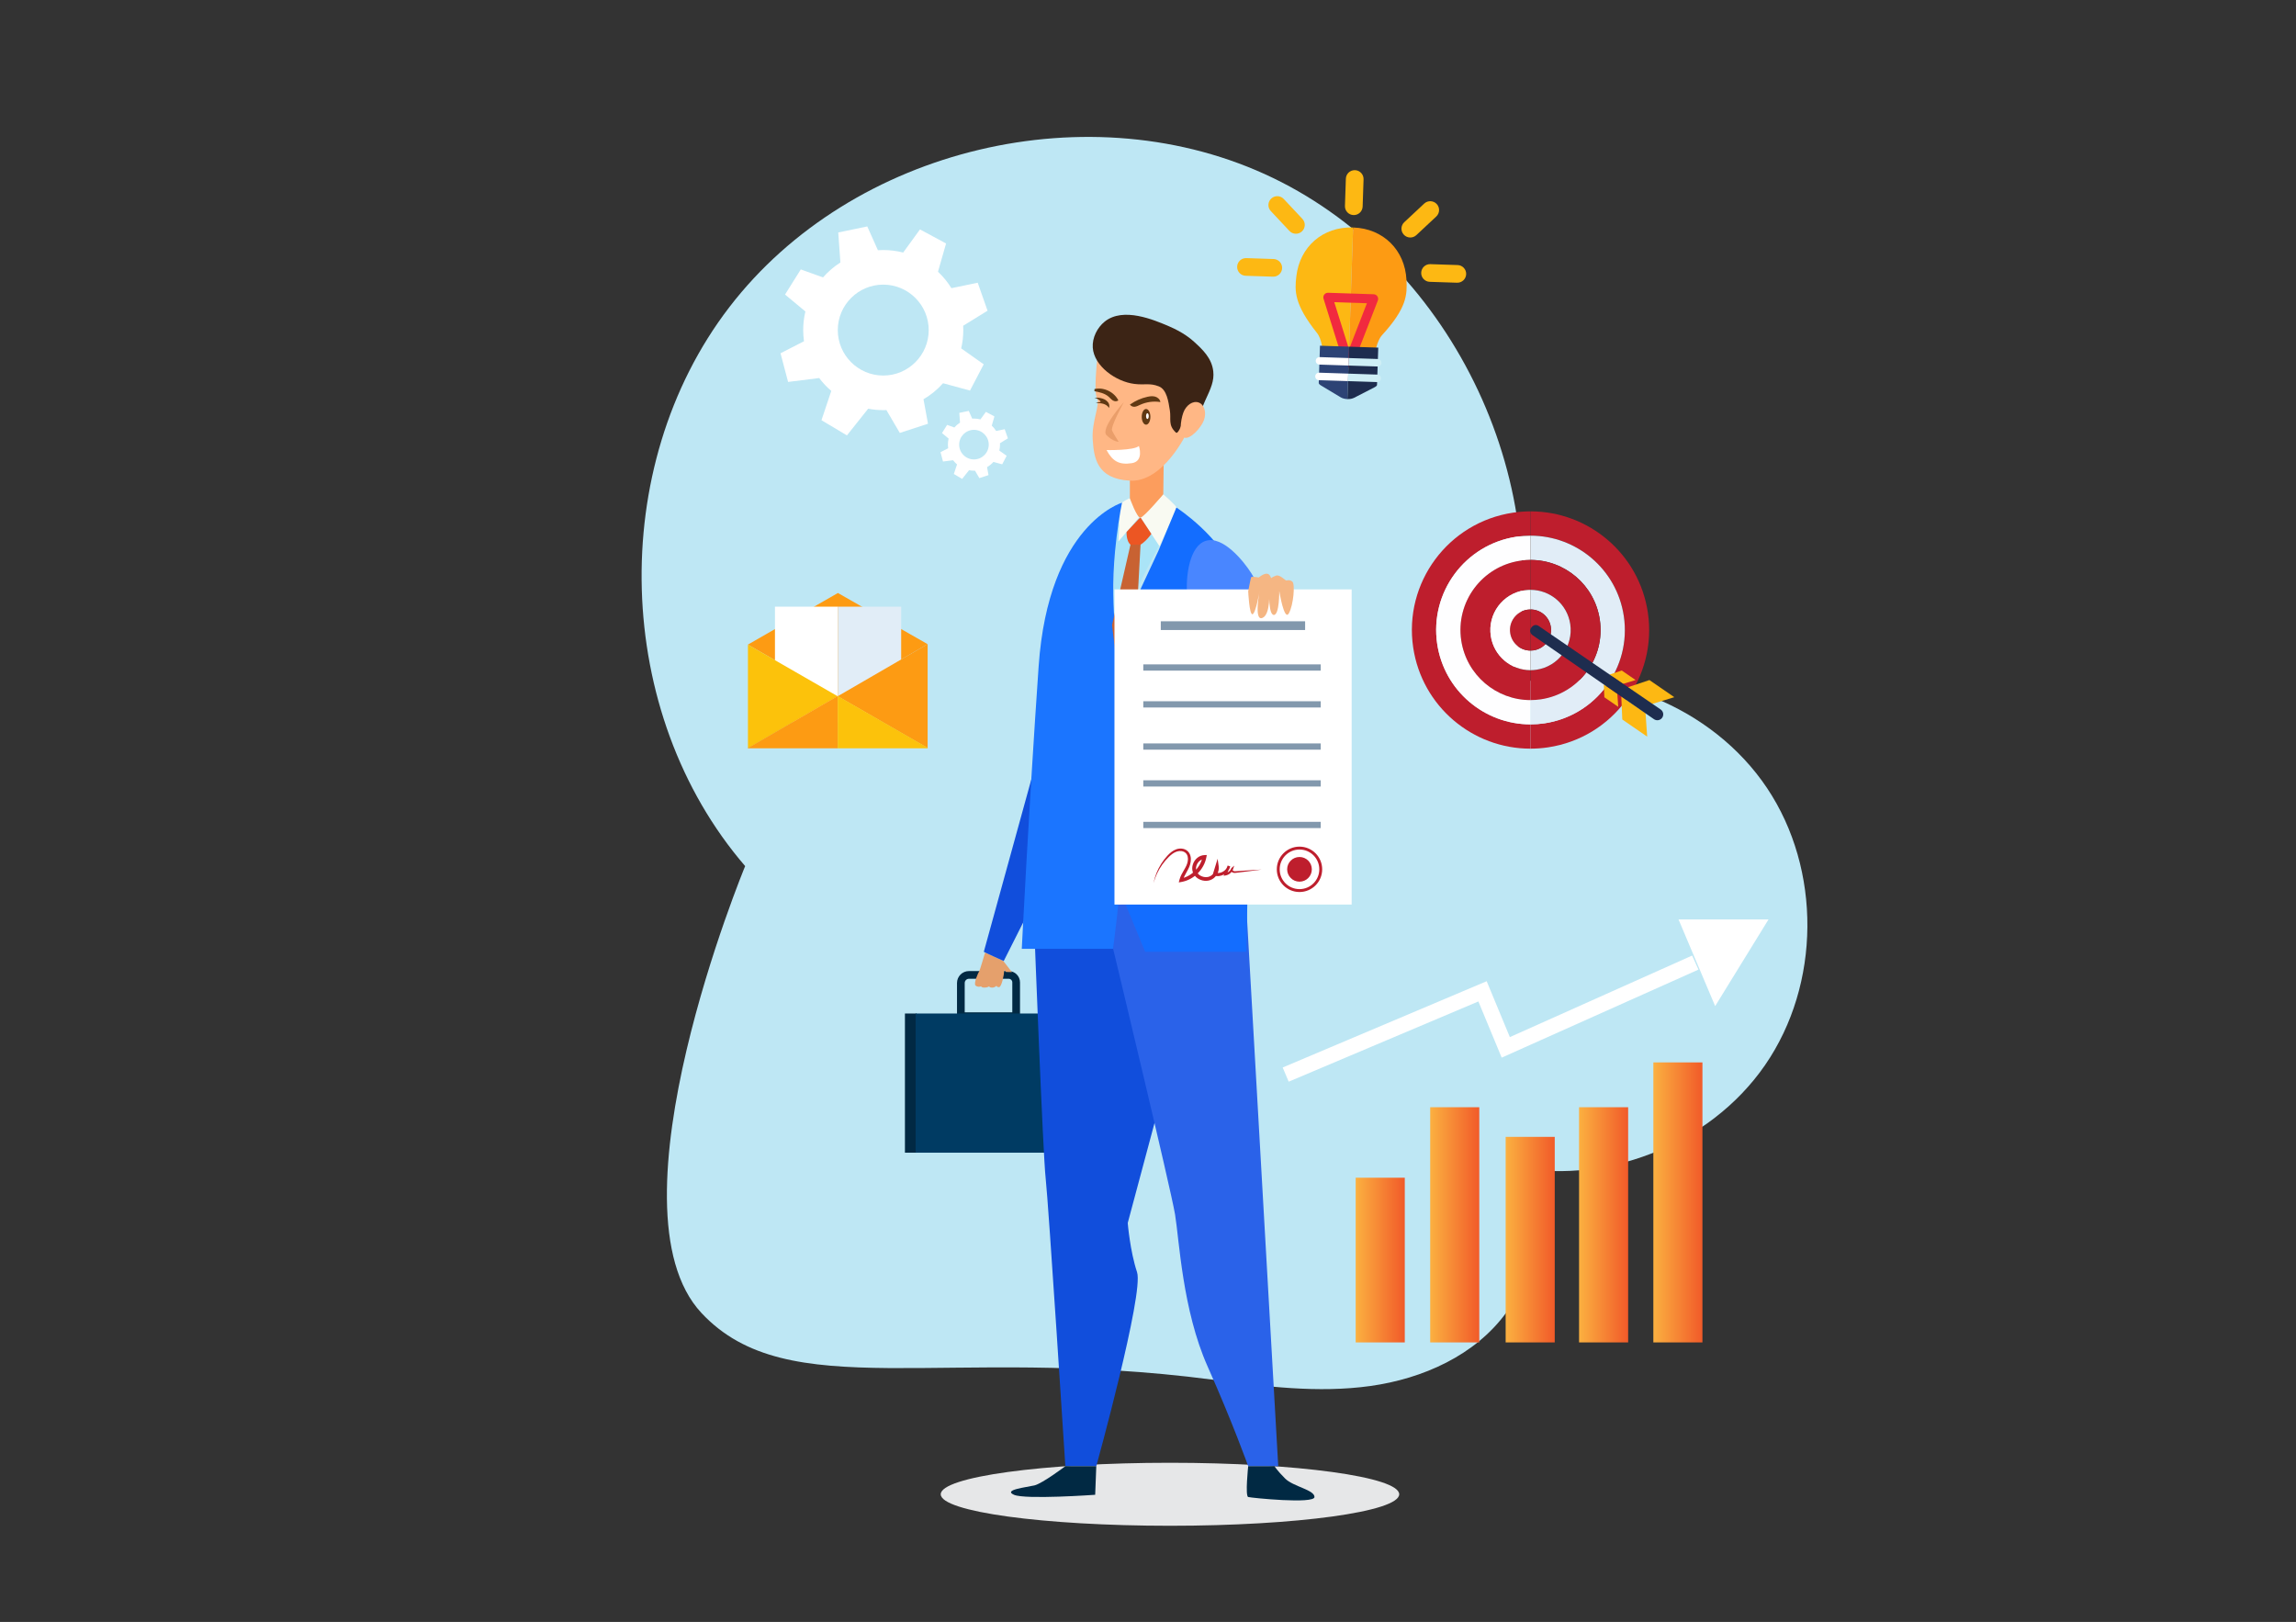 <svg viewBox="0 0 2384 1684" height="1684" width="2384" xmlns:xlink="http://www.w3.org/1999/xlink" xmlns="http://www.w3.org/2000/svg">
<rect x="0" y="0" width="2384" height="1684" fill="#333333" stroke="none"/>
<defs>
<clipPath id="clip-0">
<path d="M 1407.641 1222.789 L 1458.621 1222.789 L 1458.621 1393.809 L 1407.641 1393.809 Z M 1407.641 1222.789" clip-rule="nonzero"></path>
</clipPath>
<linearGradient gradientTransform="matrix(50.971, 0, 0, 50.971, 1407.64, 1308.3)" y2="0" x2="1" y1="0" x1="0" gradientUnits="userSpaceOnUse" id="linear-pattern-0">
<stop stop-opacity="1" stop-color="rgb(98.431%, 69.019%, 25.098%)" offset="0"></stop>
<stop stop-opacity="1" stop-color="rgb(98.415%, 68.886%, 25.063%)" offset="0.008"></stop>
<stop stop-opacity="1" stop-color="rgb(98.384%, 68.623%, 24.991%)" offset="0.016"></stop>
<stop stop-opacity="1" stop-color="rgb(98.354%, 68.359%, 24.921%)" offset="0.023"></stop>
<stop stop-opacity="1" stop-color="rgb(98.323%, 68.095%, 24.85%)" offset="0.031"></stop>
<stop stop-opacity="1" stop-color="rgb(98.293%, 67.833%, 24.78%)" offset="0.039"></stop>
<stop stop-opacity="1" stop-color="rgb(98.262%, 67.569%, 24.71%)" offset="0.047"></stop>
<stop stop-opacity="1" stop-color="rgb(98.232%, 67.305%, 24.638%)" offset="0.055"></stop>
<stop stop-opacity="1" stop-color="rgb(98.201%, 67.043%, 24.568%)" offset="0.062"></stop>
<stop stop-opacity="1" stop-color="rgb(98.17%, 66.779%, 24.498%)" offset="0.07"></stop>
<stop stop-opacity="1" stop-color="rgb(98.14%, 66.515%, 24.428%)" offset="0.078"></stop>
<stop stop-opacity="1" stop-color="rgb(98.109%, 66.251%, 24.358%)" offset="0.086"></stop>
<stop stop-opacity="1" stop-color="rgb(98.079%, 65.988%, 24.286%)" offset="0.094"></stop>
<stop stop-opacity="1" stop-color="rgb(98.047%, 65.724%, 24.216%)" offset="0.102"></stop>
<stop stop-opacity="1" stop-color="rgb(98.016%, 65.46%, 24.146%)" offset="0.109"></stop>
<stop stop-opacity="1" stop-color="rgb(97.986%, 65.198%, 24.075%)" offset="0.117"></stop>
<stop stop-opacity="1" stop-color="rgb(97.955%, 64.934%, 24.005%)" offset="0.125"></stop>
<stop stop-opacity="1" stop-color="rgb(97.925%, 64.67%, 23.935%)" offset="0.133"></stop>
<stop stop-opacity="1" stop-color="rgb(97.894%, 64.407%, 23.863%)" offset="0.141"></stop>
<stop stop-opacity="1" stop-color="rgb(97.864%, 64.143%, 23.793%)" offset="0.148"></stop>
<stop stop-opacity="1" stop-color="rgb(97.833%, 63.879%, 23.723%)" offset="0.156"></stop>
<stop stop-opacity="1" stop-color="rgb(97.803%, 63.615%, 23.653%)" offset="0.164"></stop>
<stop stop-opacity="1" stop-color="rgb(97.772%, 63.353%, 23.582%)" offset="0.172"></stop>
<stop stop-opacity="1" stop-color="rgb(97.742%, 63.089%, 23.511%)" offset="0.18"></stop>
<stop stop-opacity="1" stop-color="rgb(97.711%, 62.825%, 23.441%)" offset="0.188"></stop>
<stop stop-opacity="1" stop-color="rgb(97.679%, 62.563%, 23.37%)" offset="0.195"></stop>
<stop stop-opacity="1" stop-color="rgb(97.649%, 62.299%, 23.3%)" offset="0.203"></stop>
<stop stop-opacity="1" stop-color="rgb(97.618%, 62.035%, 23.23%)" offset="0.211"></stop>
<stop stop-opacity="1" stop-color="rgb(97.588%, 61.771%, 23.158%)" offset="0.219"></stop>
<stop stop-opacity="1" stop-color="rgb(97.557%, 61.508%, 23.088%)" offset="0.227"></stop>
<stop stop-opacity="1" stop-color="rgb(97.527%, 61.244%, 23.018%)" offset="0.234"></stop>
<stop stop-opacity="1" stop-color="rgb(97.496%, 60.98%, 22.948%)" offset="0.242"></stop>
<stop stop-opacity="1" stop-color="rgb(97.466%, 60.718%, 22.878%)" offset="0.25"></stop>
<stop stop-opacity="1" stop-color="rgb(97.435%, 60.454%, 22.807%)" offset="0.258"></stop>
<stop stop-opacity="1" stop-color="rgb(97.404%, 60.19%, 22.736%)" offset="0.266"></stop>
<stop stop-opacity="1" stop-color="rgb(97.374%, 59.927%, 22.665%)" offset="0.273"></stop>
<stop stop-opacity="1" stop-color="rgb(97.343%, 59.663%, 22.595%)" offset="0.281"></stop>
<stop stop-opacity="1" stop-color="rgb(97.311%, 59.399%, 22.525%)" offset="0.289"></stop>
<stop stop-opacity="1" stop-color="rgb(97.281%, 59.135%, 22.455%)" offset="0.297"></stop>
<stop stop-opacity="1" stop-color="rgb(97.25%, 58.873%, 22.383%)" offset="0.305"></stop>
<stop stop-opacity="1" stop-color="rgb(97.22%, 58.609%, 22.313%)" offset="0.312"></stop>
<stop stop-opacity="1" stop-color="rgb(97.189%, 58.345%, 22.243%)" offset="0.32"></stop>
<stop stop-opacity="1" stop-color="rgb(97.159%, 58.083%, 22.173%)" offset="0.328"></stop>
<stop stop-opacity="1" stop-color="rgb(97.128%, 57.819%, 22.102%)" offset="0.336"></stop>
<stop stop-opacity="1" stop-color="rgb(97.098%, 57.555%, 22.031%)" offset="0.344"></stop>
<stop stop-opacity="1" stop-color="rgb(97.067%, 57.291%, 21.96%)" offset="0.352"></stop>
<stop stop-opacity="1" stop-color="rgb(97.037%, 57.028%, 21.89%)" offset="0.359"></stop>
<stop stop-opacity="1" stop-color="rgb(97.006%, 56.764%, 21.82%)" offset="0.367"></stop>
<stop stop-opacity="1" stop-color="rgb(96.976%, 56.5%, 21.75%)" offset="0.375"></stop>
<stop stop-opacity="1" stop-color="rgb(96.944%, 56.238%, 21.678%)" offset="0.383"></stop>
<stop stop-opacity="1" stop-color="rgb(96.913%, 55.974%, 21.608%)" offset="0.391"></stop>
<stop stop-opacity="1" stop-color="rgb(96.883%, 55.71%, 21.538%)" offset="0.398"></stop>
<stop stop-opacity="1" stop-color="rgb(96.852%, 55.447%, 21.468%)" offset="0.406"></stop>
<stop stop-opacity="1" stop-color="rgb(96.822%, 55.183%, 21.397%)" offset="0.414"></stop>
<stop stop-opacity="1" stop-color="rgb(96.791%, 54.919%, 21.327%)" offset="0.422"></stop>
<stop stop-opacity="1" stop-color="rgb(96.761%, 54.655%, 21.255%)" offset="0.43"></stop>
<stop stop-opacity="1" stop-color="rgb(96.73%, 54.393%, 21.185%)" offset="0.438"></stop>
<stop stop-opacity="1" stop-color="rgb(96.7%, 54.129%, 21.115%)" offset="0.445"></stop>
<stop stop-opacity="1" stop-color="rgb(96.669%, 53.865%, 21.045%)" offset="0.453"></stop>
<stop stop-opacity="1" stop-color="rgb(96.638%, 53.603%, 20.975%)" offset="0.461"></stop>
<stop stop-opacity="1" stop-color="rgb(96.608%, 53.339%, 20.903%)" offset="0.469"></stop>
<stop stop-opacity="1" stop-color="rgb(96.576%, 53.075%, 20.833%)" offset="0.477"></stop>
<stop stop-opacity="1" stop-color="rgb(96.545%, 52.812%, 20.763%)" offset="0.484"></stop>
<stop stop-opacity="1" stop-color="rgb(96.515%, 52.548%, 20.692%)" offset="0.492"></stop>
<stop stop-opacity="1" stop-color="rgb(96.484%, 52.284%, 20.622%)" offset="0.5"></stop>
<stop stop-opacity="1" stop-color="rgb(96.454%, 52.02%, 20.551%)" offset="0.508"></stop>
<stop stop-opacity="1" stop-color="rgb(96.423%, 51.758%, 20.48%)" offset="0.516"></stop>
<stop stop-opacity="1" stop-color="rgb(96.393%, 51.494%, 20.41%)" offset="0.523"></stop>
<stop stop-opacity="1" stop-color="rgb(96.362%, 51.23%, 20.34%)" offset="0.531"></stop>
<stop stop-opacity="1" stop-color="rgb(96.332%, 50.967%, 20.27%)" offset="0.539"></stop>
<stop stop-opacity="1" stop-color="rgb(96.301%, 50.703%, 20.2%)" offset="0.547"></stop>
<stop stop-opacity="1" stop-color="rgb(96.271%, 50.439%, 20.128%)" offset="0.555"></stop>
<stop stop-opacity="1" stop-color="rgb(96.24%, 50.175%, 20.058%)" offset="0.562"></stop>
<stop stop-opacity="1" stop-color="rgb(96.21%, 49.913%, 19.987%)" offset="0.57"></stop>
<stop stop-opacity="1" stop-color="rgb(96.178%, 49.649%, 19.917%)" offset="0.578"></stop>
<stop stop-opacity="1" stop-color="rgb(96.147%, 49.385%, 19.847%)" offset="0.586"></stop>
<stop stop-opacity="1" stop-color="rgb(96.117%, 49.123%, 19.775%)" offset="0.594"></stop>
<stop stop-opacity="1" stop-color="rgb(96.086%, 48.859%, 19.705%)" offset="0.602"></stop>
<stop stop-opacity="1" stop-color="rgb(96.056%, 48.595%, 19.635%)" offset="0.609"></stop>
<stop stop-opacity="1" stop-color="rgb(96.025%, 48.332%, 19.565%)" offset="0.617"></stop>
<stop stop-opacity="1" stop-color="rgb(95.995%, 48.068%, 19.495%)" offset="0.625"></stop>
<stop stop-opacity="1" stop-color="rgb(95.964%, 47.804%, 19.423%)" offset="0.633"></stop>
<stop stop-opacity="1" stop-color="rgb(95.934%, 47.54%, 19.353%)" offset="0.641"></stop>
<stop stop-opacity="1" stop-color="rgb(95.903%, 47.278%, 19.283%)" offset="0.648"></stop>
<stop stop-opacity="1" stop-color="rgb(95.872%, 47.014%, 19.212%)" offset="0.656"></stop>
<stop stop-opacity="1" stop-color="rgb(95.842%, 46.75%, 19.142%)" offset="0.664"></stop>
<stop stop-opacity="1" stop-color="rgb(95.81%, 46.487%, 19.072%)" offset="0.672"></stop>
<stop stop-opacity="1" stop-color="rgb(95.779%, 46.223%, 19%)" offset="0.68"></stop>
<stop stop-opacity="1" stop-color="rgb(95.749%, 45.959%, 18.93%)" offset="0.688"></stop>
<stop stop-opacity="1" stop-color="rgb(95.718%, 45.695%, 18.86%)" offset="0.695"></stop>
<stop stop-opacity="1" stop-color="rgb(95.688%, 45.433%, 18.79%)" offset="0.703"></stop>
<stop stop-opacity="1" stop-color="rgb(95.657%, 45.169%, 18.719%)" offset="0.711"></stop>
<stop stop-opacity="1" stop-color="rgb(95.627%, 44.905%, 18.648%)" offset="0.719"></stop>
<stop stop-opacity="1" stop-color="rgb(95.596%, 44.643%, 18.578%)" offset="0.727"></stop>
<stop stop-opacity="1" stop-color="rgb(95.566%, 44.379%, 18.507%)" offset="0.734"></stop>
<stop stop-opacity="1" stop-color="rgb(95.535%, 44.115%, 18.437%)" offset="0.742"></stop>
<stop stop-opacity="1" stop-color="rgb(95.505%, 43.852%, 18.367%)" offset="0.75"></stop>
<stop stop-opacity="1" stop-color="rgb(95.474%, 43.588%, 18.295%)" offset="0.758"></stop>
<stop stop-opacity="1" stop-color="rgb(95.442%, 43.324%, 18.225%)" offset="0.766"></stop>
<stop stop-opacity="1" stop-color="rgb(95.412%, 43.06%, 18.155%)" offset="0.773"></stop>
<stop stop-opacity="1" stop-color="rgb(95.381%, 42.798%, 18.085%)" offset="0.781"></stop>
<stop stop-opacity="1" stop-color="rgb(95.351%, 42.534%, 18.015%)" offset="0.789"></stop>
<stop stop-opacity="1" stop-color="rgb(95.32%, 42.27%, 17.944%)" offset="0.797"></stop>
<stop stop-opacity="1" stop-color="rgb(95.29%, 42.007%, 17.873%)" offset="0.805"></stop>
<stop stop-opacity="1" stop-color="rgb(95.259%, 41.743%, 17.802%)" offset="0.812"></stop>
<stop stop-opacity="1" stop-color="rgb(95.229%, 41.479%, 17.732%)" offset="0.82"></stop>
<stop stop-opacity="1" stop-color="rgb(95.198%, 41.217%, 17.662%)" offset="0.828"></stop>
<stop stop-opacity="1" stop-color="rgb(95.168%, 40.953%, 17.592%)" offset="0.836"></stop>
<stop stop-opacity="1" stop-color="rgb(95.137%, 40.689%, 17.52%)" offset="0.844"></stop>
<stop stop-opacity="1" stop-color="rgb(95.107%, 40.425%, 17.45%)" offset="0.852"></stop>
<stop stop-opacity="1" stop-color="rgb(95.074%, 40.163%, 17.38%)" offset="0.859"></stop>
<stop stop-opacity="1" stop-color="rgb(95.044%, 39.899%, 17.31%)" offset="0.867"></stop>
<stop stop-opacity="1" stop-color="rgb(95.013%, 39.635%, 17.239%)" offset="0.875"></stop>
<stop stop-opacity="1" stop-color="rgb(94.983%, 39.372%, 17.168%)" offset="0.883"></stop>
<stop stop-opacity="1" stop-color="rgb(94.952%, 39.108%, 17.097%)" offset="0.891"></stop>
<stop stop-opacity="1" stop-color="rgb(94.922%, 38.844%, 17.027%)" offset="0.898"></stop>
<stop stop-opacity="1" stop-color="rgb(94.891%, 38.58%, 16.957%)" offset="0.906"></stop>
<stop stop-opacity="1" stop-color="rgb(94.861%, 38.318%, 16.887%)" offset="0.914"></stop>
<stop stop-opacity="1" stop-color="rgb(94.83%, 38.054%, 16.817%)" offset="0.922"></stop>
<stop stop-opacity="1" stop-color="rgb(94.8%, 37.79%, 16.745%)" offset="0.93"></stop>
<stop stop-opacity="1" stop-color="rgb(94.769%, 37.527%, 16.675%)" offset="0.938"></stop>
<stop stop-opacity="1" stop-color="rgb(94.739%, 37.263%, 16.605%)" offset="0.945"></stop>
<stop stop-opacity="1" stop-color="rgb(94.707%, 37%, 16.534%)" offset="0.953"></stop>
<stop stop-opacity="1" stop-color="rgb(94.676%, 36.737%, 16.464%)" offset="0.961"></stop>
<stop stop-opacity="1" stop-color="rgb(94.646%, 36.473%, 16.393%)" offset="0.969"></stop>
<stop stop-opacity="1" stop-color="rgb(94.615%, 36.209%, 16.322%)" offset="0.977"></stop>
<stop stop-opacity="1" stop-color="rgb(94.585%, 35.945%, 16.252%)" offset="0.984"></stop>
<stop stop-opacity="1" stop-color="rgb(94.554%, 35.683%, 16.182%)" offset="0.992"></stop>
<stop stop-opacity="1" stop-color="rgb(94.524%, 35.422%, 16.112%)" offset="1"></stop>
</linearGradient>
<clipPath id="clip-1">
<path d="M 1716.719 1103.031 L 1767.691 1103.031 L 1767.691 1393.809 L 1716.719 1393.809 Z M 1716.719 1103.031" clip-rule="nonzero"></path>
</clipPath>
<linearGradient gradientTransform="matrix(50.971, 0, 0, 50.971, 1716.72, 1248.42)" y2="0" x2="1" y1="0" x1="0" gradientUnits="userSpaceOnUse" id="linear-pattern-1">
<stop stop-opacity="1" stop-color="rgb(98.431%, 69.019%, 25.098%)" offset="0"></stop>
<stop stop-opacity="1" stop-color="rgb(98.415%, 68.887%, 25.063%)" offset="0.008"></stop>
<stop stop-opacity="1" stop-color="rgb(98.384%, 68.623%, 24.991%)" offset="0.016"></stop>
<stop stop-opacity="1" stop-color="rgb(98.354%, 68.359%, 24.921%)" offset="0.023"></stop>
<stop stop-opacity="1" stop-color="rgb(98.323%, 68.097%, 24.85%)" offset="0.031"></stop>
<stop stop-opacity="1" stop-color="rgb(98.293%, 67.833%, 24.78%)" offset="0.039"></stop>
<stop stop-opacity="1" stop-color="rgb(98.262%, 67.569%, 24.71%)" offset="0.047"></stop>
<stop stop-opacity="1" stop-color="rgb(98.232%, 67.305%, 24.638%)" offset="0.055"></stop>
<stop stop-opacity="1" stop-color="rgb(98.201%, 67.043%, 24.568%)" offset="0.062"></stop>
<stop stop-opacity="1" stop-color="rgb(98.17%, 66.779%, 24.498%)" offset="0.07"></stop>
<stop stop-opacity="1" stop-color="rgb(98.14%, 66.515%, 24.428%)" offset="0.078"></stop>
<stop stop-opacity="1" stop-color="rgb(98.109%, 66.252%, 24.358%)" offset="0.086"></stop>
<stop stop-opacity="1" stop-color="rgb(98.079%, 65.988%, 24.287%)" offset="0.094"></stop>
<stop stop-opacity="1" stop-color="rgb(98.047%, 65.724%, 24.216%)" offset="0.102"></stop>
<stop stop-opacity="1" stop-color="rgb(98.016%, 65.462%, 24.146%)" offset="0.109"></stop>
<stop stop-opacity="1" stop-color="rgb(97.986%, 65.198%, 24.075%)" offset="0.117"></stop>
<stop stop-opacity="1" stop-color="rgb(97.955%, 64.934%, 24.005%)" offset="0.125"></stop>
<stop stop-opacity="1" stop-color="rgb(97.925%, 64.671%, 23.935%)" offset="0.133"></stop>
<stop stop-opacity="1" stop-color="rgb(97.894%, 64.407%, 23.863%)" offset="0.141"></stop>
<stop stop-opacity="1" stop-color="rgb(97.864%, 64.143%, 23.793%)" offset="0.148"></stop>
<stop stop-opacity="1" stop-color="rgb(97.833%, 63.881%, 23.723%)" offset="0.156"></stop>
<stop stop-opacity="1" stop-color="rgb(97.803%, 63.617%, 23.653%)" offset="0.164"></stop>
<stop stop-opacity="1" stop-color="rgb(97.772%, 63.353%, 23.582%)" offset="0.172"></stop>
<stop stop-opacity="1" stop-color="rgb(97.742%, 63.091%, 23.512%)" offset="0.18"></stop>
<stop stop-opacity="1" stop-color="rgb(97.711%, 62.827%, 23.441%)" offset="0.188"></stop>
<stop stop-opacity="1" stop-color="rgb(97.681%, 62.563%, 23.37%)" offset="0.195"></stop>
<stop stop-opacity="1" stop-color="rgb(97.649%, 62.3%, 23.3%)" offset="0.203"></stop>
<stop stop-opacity="1" stop-color="rgb(97.618%, 62.036%, 23.23%)" offset="0.211"></stop>
<stop stop-opacity="1" stop-color="rgb(97.588%, 61.772%, 23.16%)" offset="0.219"></stop>
<stop stop-opacity="1" stop-color="rgb(97.557%, 61.51%, 23.09%)" offset="0.227"></stop>
<stop stop-opacity="1" stop-color="rgb(97.527%, 61.246%, 23.018%)" offset="0.234"></stop>
<stop stop-opacity="1" stop-color="rgb(97.496%, 60.982%, 22.948%)" offset="0.242"></stop>
<stop stop-opacity="1" stop-color="rgb(97.466%, 60.719%, 22.878%)" offset="0.25"></stop>
<stop stop-opacity="1" stop-color="rgb(97.435%, 60.455%, 22.807%)" offset="0.258"></stop>
<stop stop-opacity="1" stop-color="rgb(97.404%, 60.191%, 22.737%)" offset="0.266"></stop>
<stop stop-opacity="1" stop-color="rgb(97.374%, 59.929%, 22.665%)" offset="0.273"></stop>
<stop stop-opacity="1" stop-color="rgb(97.343%, 59.665%, 22.595%)" offset="0.281"></stop>
<stop stop-opacity="1" stop-color="rgb(97.313%, 59.401%, 22.525%)" offset="0.289"></stop>
<stop stop-opacity="1" stop-color="rgb(97.282%, 59.138%, 22.455%)" offset="0.297"></stop>
<stop stop-opacity="1" stop-color="rgb(97.25%, 58.875%, 22.385%)" offset="0.305"></stop>
<stop stop-opacity="1" stop-color="rgb(97.22%, 58.611%, 22.314%)" offset="0.312"></stop>
<stop stop-opacity="1" stop-color="rgb(97.189%, 58.348%, 22.243%)" offset="0.32"></stop>
<stop stop-opacity="1" stop-color="rgb(97.159%, 58.084%, 22.173%)" offset="0.328"></stop>
<stop stop-opacity="1" stop-color="rgb(97.128%, 57.82%, 22.102%)" offset="0.336"></stop>
<stop stop-opacity="1" stop-color="rgb(97.098%, 57.558%, 22.032%)" offset="0.344"></stop>
<stop stop-opacity="1" stop-color="rgb(97.067%, 57.294%, 21.962%)" offset="0.352"></stop>
<stop stop-opacity="1" stop-color="rgb(97.037%, 57.03%, 21.89%)" offset="0.359"></stop>
<stop stop-opacity="1" stop-color="rgb(97.006%, 56.767%, 21.82%)" offset="0.367"></stop>
<stop stop-opacity="1" stop-color="rgb(96.976%, 56.503%, 21.75%)" offset="0.375"></stop>
<stop stop-opacity="1" stop-color="rgb(96.945%, 56.239%, 21.68%)" offset="0.383"></stop>
<stop stop-opacity="1" stop-color="rgb(96.915%, 55.977%, 21.609%)" offset="0.391"></stop>
<stop stop-opacity="1" stop-color="rgb(96.884%, 55.713%, 21.539%)" offset="0.398"></stop>
<stop stop-opacity="1" stop-color="rgb(96.852%, 55.449%, 21.468%)" offset="0.406"></stop>
<stop stop-opacity="1" stop-color="rgb(96.822%, 55.186%, 21.397%)" offset="0.414"></stop>
<stop stop-opacity="1" stop-color="rgb(96.791%, 54.922%, 21.327%)" offset="0.422"></stop>
<stop stop-opacity="1" stop-color="rgb(96.761%, 54.659%, 21.257%)" offset="0.43"></stop>
<stop stop-opacity="1" stop-color="rgb(96.73%, 54.396%, 21.187%)" offset="0.438"></stop>
<stop stop-opacity="1" stop-color="rgb(96.7%, 54.132%, 21.117%)" offset="0.445"></stop>
<stop stop-opacity="1" stop-color="rgb(96.669%, 53.868%, 21.045%)" offset="0.453"></stop>
<stop stop-opacity="1" stop-color="rgb(96.638%, 53.606%, 20.975%)" offset="0.461"></stop>
<stop stop-opacity="1" stop-color="rgb(96.608%, 53.342%, 20.905%)" offset="0.469"></stop>
<stop stop-opacity="1" stop-color="rgb(96.577%, 53.078%, 20.834%)" offset="0.477"></stop>
<stop stop-opacity="1" stop-color="rgb(96.547%, 52.815%, 20.764%)" offset="0.484"></stop>
<stop stop-opacity="1" stop-color="rgb(96.516%, 52.551%, 20.692%)" offset="0.492"></stop>
<stop stop-opacity="1" stop-color="rgb(96.486%, 52.287%, 20.622%)" offset="0.5"></stop>
<stop stop-opacity="1" stop-color="rgb(96.454%, 52.025%, 20.552%)" offset="0.508"></stop>
<stop stop-opacity="1" stop-color="rgb(96.423%, 51.761%, 20.482%)" offset="0.516"></stop>
<stop stop-opacity="1" stop-color="rgb(96.393%, 51.497%, 20.412%)" offset="0.523"></stop>
<stop stop-opacity="1" stop-color="rgb(96.362%, 51.234%, 20.341%)" offset="0.531"></stop>
<stop stop-opacity="1" stop-color="rgb(96.332%, 50.97%, 20.27%)" offset="0.539"></stop>
<stop stop-opacity="1" stop-color="rgb(96.301%, 50.706%, 20.2%)" offset="0.547"></stop>
<stop stop-opacity="1" stop-color="rgb(96.271%, 50.444%, 20.129%)" offset="0.555"></stop>
<stop stop-opacity="1" stop-color="rgb(96.24%, 50.18%, 20.059%)" offset="0.562"></stop>
<stop stop-opacity="1" stop-color="rgb(96.21%, 49.916%, 19.989%)" offset="0.57"></stop>
<stop stop-opacity="1" stop-color="rgb(96.179%, 49.654%, 19.917%)" offset="0.578"></stop>
<stop stop-opacity="1" stop-color="rgb(96.149%, 49.39%, 19.847%)" offset="0.586"></stop>
<stop stop-opacity="1" stop-color="rgb(96.118%, 49.126%, 19.777%)" offset="0.594"></stop>
<stop stop-opacity="1" stop-color="rgb(96.086%, 48.863%, 19.707%)" offset="0.602"></stop>
<stop stop-opacity="1" stop-color="rgb(96.056%, 48.599%, 19.637%)" offset="0.609"></stop>
<stop stop-opacity="1" stop-color="rgb(96.025%, 48.335%, 19.566%)" offset="0.617"></stop>
<stop stop-opacity="1" stop-color="rgb(95.995%, 48.073%, 19.495%)" offset="0.625"></stop>
<stop stop-opacity="1" stop-color="rgb(95.964%, 47.809%, 19.424%)" offset="0.633"></stop>
<stop stop-opacity="1" stop-color="rgb(95.934%, 47.545%, 19.354%)" offset="0.641"></stop>
<stop stop-opacity="1" stop-color="rgb(95.903%, 47.282%, 19.284%)" offset="0.648"></stop>
<stop stop-opacity="1" stop-color="rgb(95.872%, 47.018%, 19.214%)" offset="0.656"></stop>
<stop stop-opacity="1" stop-color="rgb(95.842%, 46.754%, 19.142%)" offset="0.664"></stop>
<stop stop-opacity="1" stop-color="rgb(95.811%, 46.492%, 19.072%)" offset="0.672"></stop>
<stop stop-opacity="1" stop-color="rgb(95.781%, 46.228%, 19.002%)" offset="0.68"></stop>
<stop stop-opacity="1" stop-color="rgb(95.75%, 45.964%, 18.932%)" offset="0.688"></stop>
<stop stop-opacity="1" stop-color="rgb(95.72%, 45.702%, 18.861%)" offset="0.695"></stop>
<stop stop-opacity="1" stop-color="rgb(95.688%, 45.438%, 18.791%)" offset="0.703"></stop>
<stop stop-opacity="1" stop-color="rgb(95.657%, 45.174%, 18.719%)" offset="0.711"></stop>
<stop stop-opacity="1" stop-color="rgb(95.627%, 44.91%, 18.649%)" offset="0.719"></stop>
<stop stop-opacity="1" stop-color="rgb(95.596%, 44.647%, 18.579%)" offset="0.727"></stop>
<stop stop-opacity="1" stop-color="rgb(95.566%, 44.383%, 18.509%)" offset="0.734"></stop>
<stop stop-opacity="1" stop-color="rgb(95.535%, 44.119%, 18.439%)" offset="0.742"></stop>
<stop stop-opacity="1" stop-color="rgb(95.505%, 43.857%, 18.369%)" offset="0.75"></stop>
<stop stop-opacity="1" stop-color="rgb(95.474%, 43.593%, 18.297%)" offset="0.758"></stop>
<stop stop-opacity="1" stop-color="rgb(95.444%, 43.329%, 18.227%)" offset="0.766"></stop>
<stop stop-opacity="1" stop-color="rgb(95.413%, 43.066%, 18.156%)" offset="0.773"></stop>
<stop stop-opacity="1" stop-color="rgb(95.383%, 42.802%, 18.086%)" offset="0.781"></stop>
<stop stop-opacity="1" stop-color="rgb(95.352%, 42.538%, 18.016%)" offset="0.789"></stop>
<stop stop-opacity="1" stop-color="rgb(95.322%, 42.276%, 17.944%)" offset="0.797"></stop>
<stop stop-opacity="1" stop-color="rgb(95.29%, 42.012%, 17.874%)" offset="0.805"></stop>
<stop stop-opacity="1" stop-color="rgb(95.259%, 41.748%, 17.804%)" offset="0.812"></stop>
<stop stop-opacity="1" stop-color="rgb(95.229%, 41.486%, 17.734%)" offset="0.82"></stop>
<stop stop-opacity="1" stop-color="rgb(95.198%, 41.222%, 17.664%)" offset="0.828"></stop>
<stop stop-opacity="1" stop-color="rgb(95.168%, 40.958%, 17.593%)" offset="0.836"></stop>
<stop stop-opacity="1" stop-color="rgb(95.137%, 40.695%, 17.522%)" offset="0.844"></stop>
<stop stop-opacity="1" stop-color="rgb(95.107%, 40.431%, 17.451%)" offset="0.852"></stop>
<stop stop-opacity="1" stop-color="rgb(95.076%, 40.167%, 17.381%)" offset="0.859"></stop>
<stop stop-opacity="1" stop-color="rgb(95.045%, 39.905%, 17.311%)" offset="0.867"></stop>
<stop stop-opacity="1" stop-color="rgb(95.015%, 39.641%, 17.241%)" offset="0.875"></stop>
<stop stop-opacity="1" stop-color="rgb(94.984%, 39.377%, 17.169%)" offset="0.883"></stop>
<stop stop-opacity="1" stop-color="rgb(94.954%, 39.114%, 17.099%)" offset="0.891"></stop>
<stop stop-opacity="1" stop-color="rgb(94.923%, 38.85%, 17.029%)" offset="0.898"></stop>
<stop stop-opacity="1" stop-color="rgb(94.891%, 38.586%, 16.959%)" offset="0.906"></stop>
<stop stop-opacity="1" stop-color="rgb(94.861%, 38.324%, 16.888%)" offset="0.914"></stop>
<stop stop-opacity="1" stop-color="rgb(94.83%, 38.06%, 16.818%)" offset="0.922"></stop>
<stop stop-opacity="1" stop-color="rgb(94.8%, 37.796%, 16.747%)" offset="0.93"></stop>
<stop stop-opacity="1" stop-color="rgb(94.769%, 37.534%, 16.676%)" offset="0.938"></stop>
<stop stop-opacity="1" stop-color="rgb(94.739%, 37.27%, 16.606%)" offset="0.945"></stop>
<stop stop-opacity="1" stop-color="rgb(94.708%, 37.006%, 16.536%)" offset="0.953"></stop>
<stop stop-opacity="1" stop-color="rgb(94.678%, 36.743%, 16.466%)" offset="0.961"></stop>
<stop stop-opacity="1" stop-color="rgb(94.647%, 36.479%, 16.394%)" offset="0.969"></stop>
<stop stop-opacity="1" stop-color="rgb(94.617%, 36.215%, 16.324%)" offset="0.977"></stop>
<stop stop-opacity="1" stop-color="rgb(94.586%, 35.953%, 16.254%)" offset="0.984"></stop>
<stop stop-opacity="1" stop-color="rgb(94.556%, 35.689%, 16.183%)" offset="0.992"></stop>
<stop stop-opacity="1" stop-color="rgb(94.525%, 35.425%, 16.113%)" offset="1"></stop>
</linearGradient>
<clipPath id="clip-2">
<path d="M 1485 1149.609 L 1535.969 1149.609 L 1535.969 1393.809 L 1485 1393.809 Z M 1485 1149.609" clip-rule="nonzero"></path>
</clipPath>
<linearGradient gradientTransform="matrix(50.971, 0, 0, 50.971, 1485, 1271.71)" y2="0" x2="1" y1="0" x1="-0" gradientUnits="userSpaceOnUse" id="linear-pattern-2">
<stop stop-opacity="1" stop-color="rgb(98.431%, 69.019%, 25.098%)" offset="0"></stop>
<stop stop-opacity="1" stop-color="rgb(98.415%, 68.887%, 25.063%)" offset="0.008"></stop>
<stop stop-opacity="1" stop-color="rgb(98.384%, 68.623%, 24.991%)" offset="0.016"></stop>
<stop stop-opacity="1" stop-color="rgb(98.354%, 68.359%, 24.921%)" offset="0.023"></stop>
<stop stop-opacity="1" stop-color="rgb(98.323%, 68.097%, 24.85%)" offset="0.031"></stop>
<stop stop-opacity="1" stop-color="rgb(98.293%, 67.833%, 24.78%)" offset="0.039"></stop>
<stop stop-opacity="1" stop-color="rgb(98.262%, 67.569%, 24.71%)" offset="0.047"></stop>
<stop stop-opacity="1" stop-color="rgb(98.232%, 67.305%, 24.638%)" offset="0.055"></stop>
<stop stop-opacity="1" stop-color="rgb(98.201%, 67.043%, 24.568%)" offset="0.062"></stop>
<stop stop-opacity="1" stop-color="rgb(98.17%, 66.779%, 24.498%)" offset="0.07"></stop>
<stop stop-opacity="1" stop-color="rgb(98.14%, 66.515%, 24.428%)" offset="0.078"></stop>
<stop stop-opacity="1" stop-color="rgb(98.109%, 66.252%, 24.358%)" offset="0.086"></stop>
<stop stop-opacity="1" stop-color="rgb(98.079%, 65.988%, 24.287%)" offset="0.094"></stop>
<stop stop-opacity="1" stop-color="rgb(98.047%, 65.724%, 24.216%)" offset="0.102"></stop>
<stop stop-opacity="1" stop-color="rgb(98.016%, 65.462%, 24.146%)" offset="0.109"></stop>
<stop stop-opacity="1" stop-color="rgb(97.986%, 65.198%, 24.075%)" offset="0.117"></stop>
<stop stop-opacity="1" stop-color="rgb(97.955%, 64.934%, 24.005%)" offset="0.125"></stop>
<stop stop-opacity="1" stop-color="rgb(97.925%, 64.671%, 23.935%)" offset="0.133"></stop>
<stop stop-opacity="1" stop-color="rgb(97.894%, 64.407%, 23.863%)" offset="0.141"></stop>
<stop stop-opacity="1" stop-color="rgb(97.864%, 64.143%, 23.793%)" offset="0.148"></stop>
<stop stop-opacity="1" stop-color="rgb(97.833%, 63.881%, 23.723%)" offset="0.156"></stop>
<stop stop-opacity="1" stop-color="rgb(97.803%, 63.617%, 23.653%)" offset="0.164"></stop>
<stop stop-opacity="1" stop-color="rgb(97.772%, 63.353%, 23.582%)" offset="0.172"></stop>
<stop stop-opacity="1" stop-color="rgb(97.742%, 63.091%, 23.512%)" offset="0.18"></stop>
<stop stop-opacity="1" stop-color="rgb(97.711%, 62.827%, 23.441%)" offset="0.188"></stop>
<stop stop-opacity="1" stop-color="rgb(97.681%, 62.563%, 23.37%)" offset="0.195"></stop>
<stop stop-opacity="1" stop-color="rgb(97.649%, 62.3%, 23.3%)" offset="0.203"></stop>
<stop stop-opacity="1" stop-color="rgb(97.618%, 62.036%, 23.23%)" offset="0.211"></stop>
<stop stop-opacity="1" stop-color="rgb(97.588%, 61.772%, 23.16%)" offset="0.219"></stop>
<stop stop-opacity="1" stop-color="rgb(97.557%, 61.51%, 23.09%)" offset="0.227"></stop>
<stop stop-opacity="1" stop-color="rgb(97.527%, 61.246%, 23.018%)" offset="0.234"></stop>
<stop stop-opacity="1" stop-color="rgb(97.496%, 60.982%, 22.948%)" offset="0.242"></stop>
<stop stop-opacity="1" stop-color="rgb(97.466%, 60.719%, 22.878%)" offset="0.25"></stop>
<stop stop-opacity="1" stop-color="rgb(97.435%, 60.455%, 22.807%)" offset="0.258"></stop>
<stop stop-opacity="1" stop-color="rgb(97.404%, 60.191%, 22.737%)" offset="0.266"></stop>
<stop stop-opacity="1" stop-color="rgb(97.374%, 59.929%, 22.665%)" offset="0.273"></stop>
<stop stop-opacity="1" stop-color="rgb(97.343%, 59.665%, 22.595%)" offset="0.281"></stop>
<stop stop-opacity="1" stop-color="rgb(97.313%, 59.401%, 22.525%)" offset="0.289"></stop>
<stop stop-opacity="1" stop-color="rgb(97.282%, 59.138%, 22.455%)" offset="0.297"></stop>
<stop stop-opacity="1" stop-color="rgb(97.25%, 58.875%, 22.385%)" offset="0.305"></stop>
<stop stop-opacity="1" stop-color="rgb(97.22%, 58.611%, 22.314%)" offset="0.312"></stop>
<stop stop-opacity="1" stop-color="rgb(97.189%, 58.348%, 22.243%)" offset="0.32"></stop>
<stop stop-opacity="1" stop-color="rgb(97.159%, 58.084%, 22.173%)" offset="0.328"></stop>
<stop stop-opacity="1" stop-color="rgb(97.128%, 57.82%, 22.102%)" offset="0.336"></stop>
<stop stop-opacity="1" stop-color="rgb(97.098%, 57.558%, 22.032%)" offset="0.344"></stop>
<stop stop-opacity="1" stop-color="rgb(97.067%, 57.294%, 21.962%)" offset="0.352"></stop>
<stop stop-opacity="1" stop-color="rgb(97.037%, 57.03%, 21.89%)" offset="0.359"></stop>
<stop stop-opacity="1" stop-color="rgb(97.006%, 56.767%, 21.82%)" offset="0.367"></stop>
<stop stop-opacity="1" stop-color="rgb(96.976%, 56.503%, 21.75%)" offset="0.375"></stop>
<stop stop-opacity="1" stop-color="rgb(96.945%, 56.239%, 21.68%)" offset="0.383"></stop>
<stop stop-opacity="1" stop-color="rgb(96.915%, 55.977%, 21.609%)" offset="0.391"></stop>
<stop stop-opacity="1" stop-color="rgb(96.884%, 55.713%, 21.539%)" offset="0.398"></stop>
<stop stop-opacity="1" stop-color="rgb(96.852%, 55.449%, 21.468%)" offset="0.406"></stop>
<stop stop-opacity="1" stop-color="rgb(96.822%, 55.186%, 21.397%)" offset="0.414"></stop>
<stop stop-opacity="1" stop-color="rgb(96.791%, 54.922%, 21.327%)" offset="0.422"></stop>
<stop stop-opacity="1" stop-color="rgb(96.761%, 54.659%, 21.257%)" offset="0.43"></stop>
<stop stop-opacity="1" stop-color="rgb(96.73%, 54.396%, 21.187%)" offset="0.438"></stop>
<stop stop-opacity="1" stop-color="rgb(96.7%, 54.132%, 21.117%)" offset="0.445"></stop>
<stop stop-opacity="1" stop-color="rgb(96.669%, 53.868%, 21.045%)" offset="0.453"></stop>
<stop stop-opacity="1" stop-color="rgb(96.638%, 53.606%, 20.975%)" offset="0.461"></stop>
<stop stop-opacity="1" stop-color="rgb(96.608%, 53.342%, 20.905%)" offset="0.469"></stop>
<stop stop-opacity="1" stop-color="rgb(96.577%, 53.078%, 20.834%)" offset="0.477"></stop>
<stop stop-opacity="1" stop-color="rgb(96.547%, 52.815%, 20.764%)" offset="0.484"></stop>
<stop stop-opacity="1" stop-color="rgb(96.516%, 52.551%, 20.692%)" offset="0.492"></stop>
<stop stop-opacity="1" stop-color="rgb(96.486%, 52.287%, 20.622%)" offset="0.5"></stop>
<stop stop-opacity="1" stop-color="rgb(96.454%, 52.025%, 20.552%)" offset="0.508"></stop>
<stop stop-opacity="1" stop-color="rgb(96.423%, 51.761%, 20.482%)" offset="0.516"></stop>
<stop stop-opacity="1" stop-color="rgb(96.393%, 51.497%, 20.412%)" offset="0.523"></stop>
<stop stop-opacity="1" stop-color="rgb(96.362%, 51.234%, 20.341%)" offset="0.531"></stop>
<stop stop-opacity="1" stop-color="rgb(96.332%, 50.97%, 20.27%)" offset="0.539"></stop>
<stop stop-opacity="1" stop-color="rgb(96.301%, 50.706%, 20.2%)" offset="0.547"></stop>
<stop stop-opacity="1" stop-color="rgb(96.271%, 50.444%, 20.129%)" offset="0.555"></stop>
<stop stop-opacity="1" stop-color="rgb(96.24%, 50.18%, 20.059%)" offset="0.562"></stop>
<stop stop-opacity="1" stop-color="rgb(96.21%, 49.916%, 19.989%)" offset="0.57"></stop>
<stop stop-opacity="1" stop-color="rgb(96.179%, 49.654%, 19.917%)" offset="0.578"></stop>
<stop stop-opacity="1" stop-color="rgb(96.149%, 49.39%, 19.847%)" offset="0.586"></stop>
<stop stop-opacity="1" stop-color="rgb(96.118%, 49.126%, 19.777%)" offset="0.594"></stop>
<stop stop-opacity="1" stop-color="rgb(96.086%, 48.863%, 19.707%)" offset="0.602"></stop>
<stop stop-opacity="1" stop-color="rgb(96.056%, 48.599%, 19.637%)" offset="0.609"></stop>
<stop stop-opacity="1" stop-color="rgb(96.025%, 48.335%, 19.566%)" offset="0.617"></stop>
<stop stop-opacity="1" stop-color="rgb(95.995%, 48.073%, 19.495%)" offset="0.625"></stop>
<stop stop-opacity="1" stop-color="rgb(95.964%, 47.809%, 19.424%)" offset="0.633"></stop>
<stop stop-opacity="1" stop-color="rgb(95.934%, 47.545%, 19.354%)" offset="0.641"></stop>
<stop stop-opacity="1" stop-color="rgb(95.903%, 47.282%, 19.284%)" offset="0.648"></stop>
<stop stop-opacity="1" stop-color="rgb(95.872%, 47.018%, 19.214%)" offset="0.656"></stop>
<stop stop-opacity="1" stop-color="rgb(95.842%, 46.754%, 19.142%)" offset="0.664"></stop>
<stop stop-opacity="1" stop-color="rgb(95.811%, 46.492%, 19.072%)" offset="0.672"></stop>
<stop stop-opacity="1" stop-color="rgb(95.781%, 46.228%, 19.002%)" offset="0.68"></stop>
<stop stop-opacity="1" stop-color="rgb(95.75%, 45.964%, 18.932%)" offset="0.688"></stop>
<stop stop-opacity="1" stop-color="rgb(95.72%, 45.702%, 18.861%)" offset="0.695"></stop>
<stop stop-opacity="1" stop-color="rgb(95.688%, 45.438%, 18.791%)" offset="0.703"></stop>
<stop stop-opacity="1" stop-color="rgb(95.657%, 45.174%, 18.719%)" offset="0.711"></stop>
<stop stop-opacity="1" stop-color="rgb(95.627%, 44.91%, 18.649%)" offset="0.719"></stop>
<stop stop-opacity="1" stop-color="rgb(95.596%, 44.647%, 18.579%)" offset="0.727"></stop>
<stop stop-opacity="1" stop-color="rgb(95.566%, 44.383%, 18.509%)" offset="0.734"></stop>
<stop stop-opacity="1" stop-color="rgb(95.535%, 44.119%, 18.439%)" offset="0.742"></stop>
<stop stop-opacity="1" stop-color="rgb(95.505%, 43.857%, 18.369%)" offset="0.75"></stop>
<stop stop-opacity="1" stop-color="rgb(95.474%, 43.593%, 18.297%)" offset="0.758"></stop>
<stop stop-opacity="1" stop-color="rgb(95.444%, 43.329%, 18.227%)" offset="0.766"></stop>
<stop stop-opacity="1" stop-color="rgb(95.413%, 43.066%, 18.156%)" offset="0.773"></stop>
<stop stop-opacity="1" stop-color="rgb(95.383%, 42.802%, 18.086%)" offset="0.781"></stop>
<stop stop-opacity="1" stop-color="rgb(95.352%, 42.538%, 18.016%)" offset="0.789"></stop>
<stop stop-opacity="1" stop-color="rgb(95.322%, 42.276%, 17.944%)" offset="0.797"></stop>
<stop stop-opacity="1" stop-color="rgb(95.29%, 42.012%, 17.874%)" offset="0.805"></stop>
<stop stop-opacity="1" stop-color="rgb(95.259%, 41.748%, 17.804%)" offset="0.812"></stop>
<stop stop-opacity="1" stop-color="rgb(95.229%, 41.486%, 17.734%)" offset="0.82"></stop>
<stop stop-opacity="1" stop-color="rgb(95.198%, 41.222%, 17.664%)" offset="0.828"></stop>
<stop stop-opacity="1" stop-color="rgb(95.168%, 40.958%, 17.593%)" offset="0.836"></stop>
<stop stop-opacity="1" stop-color="rgb(95.137%, 40.695%, 17.522%)" offset="0.844"></stop>
<stop stop-opacity="1" stop-color="rgb(95.107%, 40.431%, 17.451%)" offset="0.852"></stop>
<stop stop-opacity="1" stop-color="rgb(95.076%, 40.167%, 17.381%)" offset="0.859"></stop>
<stop stop-opacity="1" stop-color="rgb(95.045%, 39.905%, 17.311%)" offset="0.867"></stop>
<stop stop-opacity="1" stop-color="rgb(95.015%, 39.641%, 17.241%)" offset="0.875"></stop>
<stop stop-opacity="1" stop-color="rgb(94.984%, 39.377%, 17.169%)" offset="0.883"></stop>
<stop stop-opacity="1" stop-color="rgb(94.954%, 39.114%, 17.099%)" offset="0.891"></stop>
<stop stop-opacity="1" stop-color="rgb(94.923%, 38.85%, 17.029%)" offset="0.898"></stop>
<stop stop-opacity="1" stop-color="rgb(94.891%, 38.586%, 16.959%)" offset="0.906"></stop>
<stop stop-opacity="1" stop-color="rgb(94.861%, 38.324%, 16.888%)" offset="0.914"></stop>
<stop stop-opacity="1" stop-color="rgb(94.83%, 38.06%, 16.818%)" offset="0.922"></stop>
<stop stop-opacity="1" stop-color="rgb(94.8%, 37.796%, 16.747%)" offset="0.93"></stop>
<stop stop-opacity="1" stop-color="rgb(94.769%, 37.534%, 16.676%)" offset="0.938"></stop>
<stop stop-opacity="1" stop-color="rgb(94.739%, 37.27%, 16.606%)" offset="0.945"></stop>
<stop stop-opacity="1" stop-color="rgb(94.708%, 37.006%, 16.536%)" offset="0.953"></stop>
<stop stop-opacity="1" stop-color="rgb(94.678%, 36.743%, 16.466%)" offset="0.961"></stop>
<stop stop-opacity="1" stop-color="rgb(94.647%, 36.479%, 16.394%)" offset="0.969"></stop>
<stop stop-opacity="1" stop-color="rgb(94.617%, 36.215%, 16.324%)" offset="0.977"></stop>
<stop stop-opacity="1" stop-color="rgb(94.586%, 35.953%, 16.254%)" offset="0.984"></stop>
<stop stop-opacity="1" stop-color="rgb(94.556%, 35.689%, 16.183%)" offset="0.992"></stop>
<stop stop-opacity="1" stop-color="rgb(94.525%, 35.425%, 16.113%)" offset="1"></stop>
</linearGradient>
<clipPath id="clip-3">
<path d="M 1639.578 1149.609 L 1690.551 1149.609 L 1690.551 1393.809 L 1639.578 1393.809 Z M 1639.578 1149.609" clip-rule="nonzero"></path>
</clipPath>
<linearGradient gradientTransform="matrix(50.971, 0, 0, 50.971, 1639.58, 1271.71)" y2="0" x2="1" y1="0" x1="0" gradientUnits="userSpaceOnUse" id="linear-pattern-3">
<stop stop-opacity="1" stop-color="rgb(98.431%, 69.019%, 25.098%)" offset="0"></stop>
<stop stop-opacity="1" stop-color="rgb(98.415%, 68.887%, 25.063%)" offset="0.008"></stop>
<stop stop-opacity="1" stop-color="rgb(98.384%, 68.623%, 24.991%)" offset="0.016"></stop>
<stop stop-opacity="1" stop-color="rgb(98.354%, 68.359%, 24.921%)" offset="0.023"></stop>
<stop stop-opacity="1" stop-color="rgb(98.323%, 68.097%, 24.85%)" offset="0.031"></stop>
<stop stop-opacity="1" stop-color="rgb(98.293%, 67.833%, 24.78%)" offset="0.039"></stop>
<stop stop-opacity="1" stop-color="rgb(98.262%, 67.569%, 24.71%)" offset="0.047"></stop>
<stop stop-opacity="1" stop-color="rgb(98.232%, 67.305%, 24.638%)" offset="0.055"></stop>
<stop stop-opacity="1" stop-color="rgb(98.201%, 67.043%, 24.568%)" offset="0.062"></stop>
<stop stop-opacity="1" stop-color="rgb(98.17%, 66.779%, 24.498%)" offset="0.07"></stop>
<stop stop-opacity="1" stop-color="rgb(98.14%, 66.515%, 24.428%)" offset="0.078"></stop>
<stop stop-opacity="1" stop-color="rgb(98.109%, 66.252%, 24.358%)" offset="0.086"></stop>
<stop stop-opacity="1" stop-color="rgb(98.079%, 65.988%, 24.287%)" offset="0.094"></stop>
<stop stop-opacity="1" stop-color="rgb(98.047%, 65.724%, 24.216%)" offset="0.102"></stop>
<stop stop-opacity="1" stop-color="rgb(98.016%, 65.462%, 24.146%)" offset="0.109"></stop>
<stop stop-opacity="1" stop-color="rgb(97.986%, 65.198%, 24.075%)" offset="0.117"></stop>
<stop stop-opacity="1" stop-color="rgb(97.955%, 64.934%, 24.005%)" offset="0.125"></stop>
<stop stop-opacity="1" stop-color="rgb(97.925%, 64.671%, 23.935%)" offset="0.133"></stop>
<stop stop-opacity="1" stop-color="rgb(97.894%, 64.407%, 23.863%)" offset="0.141"></stop>
<stop stop-opacity="1" stop-color="rgb(97.864%, 64.143%, 23.793%)" offset="0.148"></stop>
<stop stop-opacity="1" stop-color="rgb(97.833%, 63.881%, 23.723%)" offset="0.156"></stop>
<stop stop-opacity="1" stop-color="rgb(97.803%, 63.617%, 23.653%)" offset="0.164"></stop>
<stop stop-opacity="1" stop-color="rgb(97.772%, 63.353%, 23.582%)" offset="0.172"></stop>
<stop stop-opacity="1" stop-color="rgb(97.742%, 63.091%, 23.512%)" offset="0.18"></stop>
<stop stop-opacity="1" stop-color="rgb(97.711%, 62.827%, 23.441%)" offset="0.188"></stop>
<stop stop-opacity="1" stop-color="rgb(97.681%, 62.563%, 23.37%)" offset="0.195"></stop>
<stop stop-opacity="1" stop-color="rgb(97.649%, 62.3%, 23.3%)" offset="0.203"></stop>
<stop stop-opacity="1" stop-color="rgb(97.618%, 62.036%, 23.23%)" offset="0.211"></stop>
<stop stop-opacity="1" stop-color="rgb(97.588%, 61.772%, 23.16%)" offset="0.219"></stop>
<stop stop-opacity="1" stop-color="rgb(97.557%, 61.51%, 23.09%)" offset="0.227"></stop>
<stop stop-opacity="1" stop-color="rgb(97.527%, 61.246%, 23.018%)" offset="0.234"></stop>
<stop stop-opacity="1" stop-color="rgb(97.496%, 60.982%, 22.948%)" offset="0.242"></stop>
<stop stop-opacity="1" stop-color="rgb(97.466%, 60.719%, 22.878%)" offset="0.25"></stop>
<stop stop-opacity="1" stop-color="rgb(97.435%, 60.455%, 22.807%)" offset="0.258"></stop>
<stop stop-opacity="1" stop-color="rgb(97.404%, 60.191%, 22.737%)" offset="0.266"></stop>
<stop stop-opacity="1" stop-color="rgb(97.374%, 59.929%, 22.665%)" offset="0.273"></stop>
<stop stop-opacity="1" stop-color="rgb(97.343%, 59.665%, 22.595%)" offset="0.281"></stop>
<stop stop-opacity="1" stop-color="rgb(97.313%, 59.401%, 22.525%)" offset="0.289"></stop>
<stop stop-opacity="1" stop-color="rgb(97.282%, 59.138%, 22.455%)" offset="0.297"></stop>
<stop stop-opacity="1" stop-color="rgb(97.25%, 58.875%, 22.385%)" offset="0.305"></stop>
<stop stop-opacity="1" stop-color="rgb(97.22%, 58.611%, 22.314%)" offset="0.312"></stop>
<stop stop-opacity="1" stop-color="rgb(97.189%, 58.348%, 22.243%)" offset="0.32"></stop>
<stop stop-opacity="1" stop-color="rgb(97.159%, 58.084%, 22.173%)" offset="0.328"></stop>
<stop stop-opacity="1" stop-color="rgb(97.128%, 57.82%, 22.102%)" offset="0.336"></stop>
<stop stop-opacity="1" stop-color="rgb(97.098%, 57.558%, 22.032%)" offset="0.344"></stop>
<stop stop-opacity="1" stop-color="rgb(97.067%, 57.294%, 21.962%)" offset="0.352"></stop>
<stop stop-opacity="1" stop-color="rgb(97.037%, 57.03%, 21.89%)" offset="0.359"></stop>
<stop stop-opacity="1" stop-color="rgb(97.006%, 56.767%, 21.82%)" offset="0.367"></stop>
<stop stop-opacity="1" stop-color="rgb(96.976%, 56.503%, 21.75%)" offset="0.375"></stop>
<stop stop-opacity="1" stop-color="rgb(96.945%, 56.239%, 21.68%)" offset="0.383"></stop>
<stop stop-opacity="1" stop-color="rgb(96.915%, 55.977%, 21.609%)" offset="0.391"></stop>
<stop stop-opacity="1" stop-color="rgb(96.884%, 55.713%, 21.539%)" offset="0.398"></stop>
<stop stop-opacity="1" stop-color="rgb(96.852%, 55.449%, 21.468%)" offset="0.406"></stop>
<stop stop-opacity="1" stop-color="rgb(96.822%, 55.186%, 21.397%)" offset="0.414"></stop>
<stop stop-opacity="1" stop-color="rgb(96.791%, 54.922%, 21.327%)" offset="0.422"></stop>
<stop stop-opacity="1" stop-color="rgb(96.761%, 54.659%, 21.257%)" offset="0.43"></stop>
<stop stop-opacity="1" stop-color="rgb(96.73%, 54.396%, 21.187%)" offset="0.438"></stop>
<stop stop-opacity="1" stop-color="rgb(96.7%, 54.132%, 21.117%)" offset="0.445"></stop>
<stop stop-opacity="1" stop-color="rgb(96.669%, 53.868%, 21.045%)" offset="0.453"></stop>
<stop stop-opacity="1" stop-color="rgb(96.638%, 53.606%, 20.975%)" offset="0.461"></stop>
<stop stop-opacity="1" stop-color="rgb(96.608%, 53.342%, 20.905%)" offset="0.469"></stop>
<stop stop-opacity="1" stop-color="rgb(96.577%, 53.078%, 20.834%)" offset="0.477"></stop>
<stop stop-opacity="1" stop-color="rgb(96.547%, 52.815%, 20.764%)" offset="0.484"></stop>
<stop stop-opacity="1" stop-color="rgb(96.516%, 52.551%, 20.692%)" offset="0.492"></stop>
<stop stop-opacity="1" stop-color="rgb(96.486%, 52.287%, 20.622%)" offset="0.5"></stop>
<stop stop-opacity="1" stop-color="rgb(96.454%, 52.025%, 20.552%)" offset="0.508"></stop>
<stop stop-opacity="1" stop-color="rgb(96.423%, 51.761%, 20.482%)" offset="0.516"></stop>
<stop stop-opacity="1" stop-color="rgb(96.393%, 51.497%, 20.412%)" offset="0.523"></stop>
<stop stop-opacity="1" stop-color="rgb(96.362%, 51.234%, 20.341%)" offset="0.531"></stop>
<stop stop-opacity="1" stop-color="rgb(96.332%, 50.97%, 20.27%)" offset="0.539"></stop>
<stop stop-opacity="1" stop-color="rgb(96.301%, 50.706%, 20.2%)" offset="0.547"></stop>
<stop stop-opacity="1" stop-color="rgb(96.271%, 50.444%, 20.129%)" offset="0.555"></stop>
<stop stop-opacity="1" stop-color="rgb(96.24%, 50.18%, 20.059%)" offset="0.562"></stop>
<stop stop-opacity="1" stop-color="rgb(96.21%, 49.916%, 19.989%)" offset="0.57"></stop>
<stop stop-opacity="1" stop-color="rgb(96.179%, 49.654%, 19.917%)" offset="0.578"></stop>
<stop stop-opacity="1" stop-color="rgb(96.149%, 49.39%, 19.847%)" offset="0.586"></stop>
<stop stop-opacity="1" stop-color="rgb(96.118%, 49.126%, 19.777%)" offset="0.594"></stop>
<stop stop-opacity="1" stop-color="rgb(96.086%, 48.863%, 19.707%)" offset="0.602"></stop>
<stop stop-opacity="1" stop-color="rgb(96.056%, 48.599%, 19.637%)" offset="0.609"></stop>
<stop stop-opacity="1" stop-color="rgb(96.025%, 48.335%, 19.566%)" offset="0.617"></stop>
<stop stop-opacity="1" stop-color="rgb(95.995%, 48.073%, 19.495%)" offset="0.625"></stop>
<stop stop-opacity="1" stop-color="rgb(95.964%, 47.809%, 19.424%)" offset="0.633"></stop>
<stop stop-opacity="1" stop-color="rgb(95.934%, 47.545%, 19.354%)" offset="0.641"></stop>
<stop stop-opacity="1" stop-color="rgb(95.903%, 47.282%, 19.284%)" offset="0.648"></stop>
<stop stop-opacity="1" stop-color="rgb(95.872%, 47.018%, 19.214%)" offset="0.656"></stop>
<stop stop-opacity="1" stop-color="rgb(95.842%, 46.754%, 19.142%)" offset="0.664"></stop>
<stop stop-opacity="1" stop-color="rgb(95.811%, 46.492%, 19.072%)" offset="0.672"></stop>
<stop stop-opacity="1" stop-color="rgb(95.781%, 46.228%, 19.002%)" offset="0.68"></stop>
<stop stop-opacity="1" stop-color="rgb(95.75%, 45.964%, 18.932%)" offset="0.688"></stop>
<stop stop-opacity="1" stop-color="rgb(95.72%, 45.702%, 18.861%)" offset="0.695"></stop>
<stop stop-opacity="1" stop-color="rgb(95.688%, 45.438%, 18.791%)" offset="0.703"></stop>
<stop stop-opacity="1" stop-color="rgb(95.657%, 45.174%, 18.719%)" offset="0.711"></stop>
<stop stop-opacity="1" stop-color="rgb(95.627%, 44.91%, 18.649%)" offset="0.719"></stop>
<stop stop-opacity="1" stop-color="rgb(95.596%, 44.647%, 18.579%)" offset="0.727"></stop>
<stop stop-opacity="1" stop-color="rgb(95.566%, 44.383%, 18.509%)" offset="0.734"></stop>
<stop stop-opacity="1" stop-color="rgb(95.535%, 44.119%, 18.439%)" offset="0.742"></stop>
<stop stop-opacity="1" stop-color="rgb(95.505%, 43.857%, 18.369%)" offset="0.75"></stop>
<stop stop-opacity="1" stop-color="rgb(95.474%, 43.593%, 18.297%)" offset="0.758"></stop>
<stop stop-opacity="1" stop-color="rgb(95.444%, 43.329%, 18.227%)" offset="0.766"></stop>
<stop stop-opacity="1" stop-color="rgb(95.413%, 43.066%, 18.156%)" offset="0.773"></stop>
<stop stop-opacity="1" stop-color="rgb(95.383%, 42.802%, 18.086%)" offset="0.781"></stop>
<stop stop-opacity="1" stop-color="rgb(95.352%, 42.538%, 18.016%)" offset="0.789"></stop>
<stop stop-opacity="1" stop-color="rgb(95.322%, 42.276%, 17.944%)" offset="0.797"></stop>
<stop stop-opacity="1" stop-color="rgb(95.29%, 42.012%, 17.874%)" offset="0.805"></stop>
<stop stop-opacity="1" stop-color="rgb(95.259%, 41.748%, 17.804%)" offset="0.812"></stop>
<stop stop-opacity="1" stop-color="rgb(95.229%, 41.486%, 17.734%)" offset="0.82"></stop>
<stop stop-opacity="1" stop-color="rgb(95.198%, 41.222%, 17.664%)" offset="0.828"></stop>
<stop stop-opacity="1" stop-color="rgb(95.168%, 40.958%, 17.593%)" offset="0.836"></stop>
<stop stop-opacity="1" stop-color="rgb(95.137%, 40.695%, 17.522%)" offset="0.844"></stop>
<stop stop-opacity="1" stop-color="rgb(95.107%, 40.431%, 17.451%)" offset="0.852"></stop>
<stop stop-opacity="1" stop-color="rgb(95.076%, 40.167%, 17.381%)" offset="0.859"></stop>
<stop stop-opacity="1" stop-color="rgb(95.045%, 39.905%, 17.311%)" offset="0.867"></stop>
<stop stop-opacity="1" stop-color="rgb(95.015%, 39.641%, 17.241%)" offset="0.875"></stop>
<stop stop-opacity="1" stop-color="rgb(94.984%, 39.377%, 17.169%)" offset="0.883"></stop>
<stop stop-opacity="1" stop-color="rgb(94.954%, 39.114%, 17.099%)" offset="0.891"></stop>
<stop stop-opacity="1" stop-color="rgb(94.923%, 38.85%, 17.029%)" offset="0.898"></stop>
<stop stop-opacity="1" stop-color="rgb(94.891%, 38.586%, 16.959%)" offset="0.906"></stop>
<stop stop-opacity="1" stop-color="rgb(94.861%, 38.324%, 16.888%)" offset="0.914"></stop>
<stop stop-opacity="1" stop-color="rgb(94.83%, 38.06%, 16.818%)" offset="0.922"></stop>
<stop stop-opacity="1" stop-color="rgb(94.8%, 37.796%, 16.747%)" offset="0.93"></stop>
<stop stop-opacity="1" stop-color="rgb(94.769%, 37.534%, 16.676%)" offset="0.938"></stop>
<stop stop-opacity="1" stop-color="rgb(94.739%, 37.27%, 16.606%)" offset="0.945"></stop>
<stop stop-opacity="1" stop-color="rgb(94.708%, 37.006%, 16.536%)" offset="0.953"></stop>
<stop stop-opacity="1" stop-color="rgb(94.678%, 36.743%, 16.466%)" offset="0.961"></stop>
<stop stop-opacity="1" stop-color="rgb(94.647%, 36.479%, 16.394%)" offset="0.969"></stop>
<stop stop-opacity="1" stop-color="rgb(94.617%, 36.215%, 16.324%)" offset="0.977"></stop>
<stop stop-opacity="1" stop-color="rgb(94.586%, 35.953%, 16.254%)" offset="0.984"></stop>
<stop stop-opacity="1" stop-color="rgb(94.556%, 35.689%, 16.183%)" offset="0.992"></stop>
<stop stop-opacity="1" stop-color="rgb(94.525%, 35.425%, 16.113%)" offset="1"></stop>
</linearGradient>
<clipPath id="clip-4">
<path d="M 1563.359 1180.352 L 1614.328 1180.352 L 1614.328 1393.809 L 1563.359 1393.809 Z M 1563.359 1180.352" clip-rule="nonzero"></path>
</clipPath>
<linearGradient gradientTransform="matrix(50.971, 0, 0, 50.971, 1563.36, 1287.08)" y2="0" x2="1" y1="0" x1="0" gradientUnits="userSpaceOnUse" id="linear-pattern-4">
<stop stop-opacity="1" stop-color="rgb(98.431%, 69.019%, 25.098%)" offset="0"></stop>
<stop stop-opacity="1" stop-color="rgb(98.415%, 68.887%, 25.063%)" offset="0.008"></stop>
<stop stop-opacity="1" stop-color="rgb(98.384%, 68.623%, 24.991%)" offset="0.016"></stop>
<stop stop-opacity="1" stop-color="rgb(98.354%, 68.359%, 24.921%)" offset="0.023"></stop>
<stop stop-opacity="1" stop-color="rgb(98.323%, 68.097%, 24.85%)" offset="0.031"></stop>
<stop stop-opacity="1" stop-color="rgb(98.293%, 67.833%, 24.78%)" offset="0.039"></stop>
<stop stop-opacity="1" stop-color="rgb(98.262%, 67.569%, 24.71%)" offset="0.047"></stop>
<stop stop-opacity="1" stop-color="rgb(98.232%, 67.305%, 24.638%)" offset="0.055"></stop>
<stop stop-opacity="1" stop-color="rgb(98.201%, 67.043%, 24.568%)" offset="0.062"></stop>
<stop stop-opacity="1" stop-color="rgb(98.17%, 66.779%, 24.498%)" offset="0.07"></stop>
<stop stop-opacity="1" stop-color="rgb(98.14%, 66.515%, 24.428%)" offset="0.078"></stop>
<stop stop-opacity="1" stop-color="rgb(98.109%, 66.252%, 24.358%)" offset="0.086"></stop>
<stop stop-opacity="1" stop-color="rgb(98.079%, 65.988%, 24.287%)" offset="0.094"></stop>
<stop stop-opacity="1" stop-color="rgb(98.047%, 65.724%, 24.216%)" offset="0.102"></stop>
<stop stop-opacity="1" stop-color="rgb(98.016%, 65.462%, 24.146%)" offset="0.109"></stop>
<stop stop-opacity="1" stop-color="rgb(97.986%, 65.198%, 24.075%)" offset="0.117"></stop>
<stop stop-opacity="1" stop-color="rgb(97.955%, 64.934%, 24.005%)" offset="0.125"></stop>
<stop stop-opacity="1" stop-color="rgb(97.925%, 64.671%, 23.935%)" offset="0.133"></stop>
<stop stop-opacity="1" stop-color="rgb(97.894%, 64.407%, 23.863%)" offset="0.141"></stop>
<stop stop-opacity="1" stop-color="rgb(97.864%, 64.143%, 23.793%)" offset="0.148"></stop>
<stop stop-opacity="1" stop-color="rgb(97.833%, 63.881%, 23.723%)" offset="0.156"></stop>
<stop stop-opacity="1" stop-color="rgb(97.803%, 63.617%, 23.653%)" offset="0.164"></stop>
<stop stop-opacity="1" stop-color="rgb(97.772%, 63.353%, 23.582%)" offset="0.172"></stop>
<stop stop-opacity="1" stop-color="rgb(97.742%, 63.091%, 23.512%)" offset="0.18"></stop>
<stop stop-opacity="1" stop-color="rgb(97.711%, 62.827%, 23.441%)" offset="0.188"></stop>
<stop stop-opacity="1" stop-color="rgb(97.681%, 62.563%, 23.37%)" offset="0.195"></stop>
<stop stop-opacity="1" stop-color="rgb(97.649%, 62.3%, 23.3%)" offset="0.203"></stop>
<stop stop-opacity="1" stop-color="rgb(97.618%, 62.036%, 23.23%)" offset="0.211"></stop>
<stop stop-opacity="1" stop-color="rgb(97.588%, 61.772%, 23.16%)" offset="0.219"></stop>
<stop stop-opacity="1" stop-color="rgb(97.557%, 61.51%, 23.09%)" offset="0.227"></stop>
<stop stop-opacity="1" stop-color="rgb(97.527%, 61.246%, 23.018%)" offset="0.234"></stop>
<stop stop-opacity="1" stop-color="rgb(97.496%, 60.982%, 22.948%)" offset="0.242"></stop>
<stop stop-opacity="1" stop-color="rgb(97.466%, 60.719%, 22.878%)" offset="0.25"></stop>
<stop stop-opacity="1" stop-color="rgb(97.435%, 60.455%, 22.807%)" offset="0.258"></stop>
<stop stop-opacity="1" stop-color="rgb(97.404%, 60.191%, 22.737%)" offset="0.266"></stop>
<stop stop-opacity="1" stop-color="rgb(97.374%, 59.929%, 22.665%)" offset="0.273"></stop>
<stop stop-opacity="1" stop-color="rgb(97.343%, 59.665%, 22.595%)" offset="0.281"></stop>
<stop stop-opacity="1" stop-color="rgb(97.313%, 59.401%, 22.525%)" offset="0.289"></stop>
<stop stop-opacity="1" stop-color="rgb(97.282%, 59.138%, 22.455%)" offset="0.297"></stop>
<stop stop-opacity="1" stop-color="rgb(97.25%, 58.875%, 22.385%)" offset="0.305"></stop>
<stop stop-opacity="1" stop-color="rgb(97.22%, 58.611%, 22.314%)" offset="0.312"></stop>
<stop stop-opacity="1" stop-color="rgb(97.189%, 58.348%, 22.243%)" offset="0.32"></stop>
<stop stop-opacity="1" stop-color="rgb(97.159%, 58.084%, 22.173%)" offset="0.328"></stop>
<stop stop-opacity="1" stop-color="rgb(97.128%, 57.82%, 22.102%)" offset="0.336"></stop>
<stop stop-opacity="1" stop-color="rgb(97.098%, 57.558%, 22.032%)" offset="0.344"></stop>
<stop stop-opacity="1" stop-color="rgb(97.067%, 57.294%, 21.962%)" offset="0.352"></stop>
<stop stop-opacity="1" stop-color="rgb(97.037%, 57.03%, 21.89%)" offset="0.359"></stop>
<stop stop-opacity="1" stop-color="rgb(97.006%, 56.767%, 21.82%)" offset="0.367"></stop>
<stop stop-opacity="1" stop-color="rgb(96.976%, 56.503%, 21.75%)" offset="0.375"></stop>
<stop stop-opacity="1" stop-color="rgb(96.945%, 56.239%, 21.68%)" offset="0.383"></stop>
<stop stop-opacity="1" stop-color="rgb(96.915%, 55.977%, 21.609%)" offset="0.391"></stop>
<stop stop-opacity="1" stop-color="rgb(96.884%, 55.713%, 21.539%)" offset="0.398"></stop>
<stop stop-opacity="1" stop-color="rgb(96.852%, 55.449%, 21.468%)" offset="0.406"></stop>
<stop stop-opacity="1" stop-color="rgb(96.822%, 55.186%, 21.397%)" offset="0.414"></stop>
<stop stop-opacity="1" stop-color="rgb(96.791%, 54.922%, 21.327%)" offset="0.422"></stop>
<stop stop-opacity="1" stop-color="rgb(96.761%, 54.659%, 21.257%)" offset="0.43"></stop>
<stop stop-opacity="1" stop-color="rgb(96.73%, 54.396%, 21.187%)" offset="0.438"></stop>
<stop stop-opacity="1" stop-color="rgb(96.7%, 54.132%, 21.117%)" offset="0.445"></stop>
<stop stop-opacity="1" stop-color="rgb(96.669%, 53.868%, 21.045%)" offset="0.453"></stop>
<stop stop-opacity="1" stop-color="rgb(96.638%, 53.606%, 20.975%)" offset="0.461"></stop>
<stop stop-opacity="1" stop-color="rgb(96.608%, 53.342%, 20.905%)" offset="0.469"></stop>
<stop stop-opacity="1" stop-color="rgb(96.577%, 53.078%, 20.834%)" offset="0.477"></stop>
<stop stop-opacity="1" stop-color="rgb(96.547%, 52.815%, 20.764%)" offset="0.484"></stop>
<stop stop-opacity="1" stop-color="rgb(96.516%, 52.551%, 20.692%)" offset="0.492"></stop>
<stop stop-opacity="1" stop-color="rgb(96.486%, 52.287%, 20.622%)" offset="0.5"></stop>
<stop stop-opacity="1" stop-color="rgb(96.454%, 52.025%, 20.552%)" offset="0.508"></stop>
<stop stop-opacity="1" stop-color="rgb(96.423%, 51.761%, 20.482%)" offset="0.516"></stop>
<stop stop-opacity="1" stop-color="rgb(96.393%, 51.497%, 20.412%)" offset="0.523"></stop>
<stop stop-opacity="1" stop-color="rgb(96.362%, 51.234%, 20.341%)" offset="0.531"></stop>
<stop stop-opacity="1" stop-color="rgb(96.332%, 50.97%, 20.27%)" offset="0.539"></stop>
<stop stop-opacity="1" stop-color="rgb(96.301%, 50.706%, 20.2%)" offset="0.547"></stop>
<stop stop-opacity="1" stop-color="rgb(96.271%, 50.444%, 20.129%)" offset="0.555"></stop>
<stop stop-opacity="1" stop-color="rgb(96.24%, 50.18%, 20.059%)" offset="0.562"></stop>
<stop stop-opacity="1" stop-color="rgb(96.21%, 49.916%, 19.989%)" offset="0.57"></stop>
<stop stop-opacity="1" stop-color="rgb(96.179%, 49.654%, 19.917%)" offset="0.578"></stop>
<stop stop-opacity="1" stop-color="rgb(96.149%, 49.39%, 19.847%)" offset="0.586"></stop>
<stop stop-opacity="1" stop-color="rgb(96.118%, 49.126%, 19.777%)" offset="0.594"></stop>
<stop stop-opacity="1" stop-color="rgb(96.086%, 48.863%, 19.707%)" offset="0.602"></stop>
<stop stop-opacity="1" stop-color="rgb(96.056%, 48.599%, 19.637%)" offset="0.609"></stop>
<stop stop-opacity="1" stop-color="rgb(96.025%, 48.335%, 19.566%)" offset="0.617"></stop>
<stop stop-opacity="1" stop-color="rgb(95.995%, 48.073%, 19.495%)" offset="0.625"></stop>
<stop stop-opacity="1" stop-color="rgb(95.964%, 47.809%, 19.424%)" offset="0.633"></stop>
<stop stop-opacity="1" stop-color="rgb(95.934%, 47.545%, 19.354%)" offset="0.641"></stop>
<stop stop-opacity="1" stop-color="rgb(95.903%, 47.282%, 19.284%)" offset="0.648"></stop>
<stop stop-opacity="1" stop-color="rgb(95.872%, 47.018%, 19.214%)" offset="0.656"></stop>
<stop stop-opacity="1" stop-color="rgb(95.842%, 46.754%, 19.142%)" offset="0.664"></stop>
<stop stop-opacity="1" stop-color="rgb(95.811%, 46.492%, 19.072%)" offset="0.672"></stop>
<stop stop-opacity="1" stop-color="rgb(95.781%, 46.228%, 19.002%)" offset="0.68"></stop>
<stop stop-opacity="1" stop-color="rgb(95.75%, 45.964%, 18.932%)" offset="0.688"></stop>
<stop stop-opacity="1" stop-color="rgb(95.72%, 45.702%, 18.861%)" offset="0.695"></stop>
<stop stop-opacity="1" stop-color="rgb(95.688%, 45.438%, 18.791%)" offset="0.703"></stop>
<stop stop-opacity="1" stop-color="rgb(95.657%, 45.174%, 18.719%)" offset="0.711"></stop>
<stop stop-opacity="1" stop-color="rgb(95.627%, 44.91%, 18.649%)" offset="0.719"></stop>
<stop stop-opacity="1" stop-color="rgb(95.596%, 44.647%, 18.579%)" offset="0.727"></stop>
<stop stop-opacity="1" stop-color="rgb(95.566%, 44.383%, 18.509%)" offset="0.734"></stop>
<stop stop-opacity="1" stop-color="rgb(95.535%, 44.119%, 18.439%)" offset="0.742"></stop>
<stop stop-opacity="1" stop-color="rgb(95.505%, 43.857%, 18.369%)" offset="0.75"></stop>
<stop stop-opacity="1" stop-color="rgb(95.474%, 43.593%, 18.297%)" offset="0.758"></stop>
<stop stop-opacity="1" stop-color="rgb(95.444%, 43.329%, 18.227%)" offset="0.766"></stop>
<stop stop-opacity="1" stop-color="rgb(95.413%, 43.066%, 18.156%)" offset="0.773"></stop>
<stop stop-opacity="1" stop-color="rgb(95.383%, 42.802%, 18.086%)" offset="0.781"></stop>
<stop stop-opacity="1" stop-color="rgb(95.352%, 42.538%, 18.016%)" offset="0.789"></stop>
<stop stop-opacity="1" stop-color="rgb(95.322%, 42.276%, 17.944%)" offset="0.797"></stop>
<stop stop-opacity="1" stop-color="rgb(95.29%, 42.012%, 17.874%)" offset="0.805"></stop>
<stop stop-opacity="1" stop-color="rgb(95.259%, 41.748%, 17.804%)" offset="0.812"></stop>
<stop stop-opacity="1" stop-color="rgb(95.229%, 41.486%, 17.734%)" offset="0.82"></stop>
<stop stop-opacity="1" stop-color="rgb(95.198%, 41.222%, 17.664%)" offset="0.828"></stop>
<stop stop-opacity="1" stop-color="rgb(95.168%, 40.958%, 17.593%)" offset="0.836"></stop>
<stop stop-opacity="1" stop-color="rgb(95.137%, 40.695%, 17.522%)" offset="0.844"></stop>
<stop stop-opacity="1" stop-color="rgb(95.107%, 40.431%, 17.451%)" offset="0.852"></stop>
<stop stop-opacity="1" stop-color="rgb(95.076%, 40.167%, 17.381%)" offset="0.859"></stop>
<stop stop-opacity="1" stop-color="rgb(95.045%, 39.905%, 17.311%)" offset="0.867"></stop>
<stop stop-opacity="1" stop-color="rgb(95.015%, 39.641%, 17.241%)" offset="0.875"></stop>
<stop stop-opacity="1" stop-color="rgb(94.984%, 39.377%, 17.169%)" offset="0.883"></stop>
<stop stop-opacity="1" stop-color="rgb(94.954%, 39.114%, 17.099%)" offset="0.891"></stop>
<stop stop-opacity="1" stop-color="rgb(94.923%, 38.85%, 17.029%)" offset="0.898"></stop>
<stop stop-opacity="1" stop-color="rgb(94.891%, 38.586%, 16.959%)" offset="0.906"></stop>
<stop stop-opacity="1" stop-color="rgb(94.861%, 38.324%, 16.888%)" offset="0.914"></stop>
<stop stop-opacity="1" stop-color="rgb(94.83%, 38.06%, 16.818%)" offset="0.922"></stop>
<stop stop-opacity="1" stop-color="rgb(94.8%, 37.796%, 16.747%)" offset="0.93"></stop>
<stop stop-opacity="1" stop-color="rgb(94.769%, 37.534%, 16.676%)" offset="0.938"></stop>
<stop stop-opacity="1" stop-color="rgb(94.739%, 37.27%, 16.606%)" offset="0.945"></stop>
<stop stop-opacity="1" stop-color="rgb(94.708%, 37.006%, 16.536%)" offset="0.953"></stop>
<stop stop-opacity="1" stop-color="rgb(94.678%, 36.743%, 16.466%)" offset="0.961"></stop>
<stop stop-opacity="1" stop-color="rgb(94.647%, 36.479%, 16.394%)" offset="0.969"></stop>
<stop stop-opacity="1" stop-color="rgb(94.617%, 36.215%, 16.324%)" offset="0.977"></stop>
<stop stop-opacity="1" stop-color="rgb(94.586%, 35.953%, 16.254%)" offset="0.984"></stop>
<stop stop-opacity="1" stop-color="rgb(94.556%, 35.689%, 16.183%)" offset="0.992"></stop>
<stop stop-opacity="1" stop-color="rgb(94.525%, 35.425%, 16.113%)" offset="1"></stop>
</linearGradient>
</defs>
<path d="M 773.711 899.23 C 637.012 740.645 629.73 485.16 757.18 319.051 C 884.629 152.941 1133.281 93.82 1321.859 184.801 C 1510.43 275.781 1618.91 507.199 1568.211 710.336 C 1667.73 688.91 1778.199 733.625 1834.801 818.246 C 1891.391 902.863 1890.531 1022.039 1832.719 1105.828 C 1774.91 1189.621 1663.801 1232.738 1564.602 1209.871 C 1600.57 1251.461 1596.371 1318.211 1564.078 1362.711 C 1531.781 1407.199 1477.34 1431.441 1422.879 1439.031 C 1368.43 1446.621 1313.121 1439.5 1258.602 1432.391 C 980.281 1396.09 818.594 1459.789 728.355 1363.23 C 626.516 1254.25 773.711 899.23 773.711 899.23" fill-opacity="1" fill="rgb(74.414%, 90.625%, 95.702%)" fill-rule="nonzero"></path>
<path d="M 1452.828 1551.441 C 1452.828 1569.5 1346.27 1584.141 1214.809 1584.141 C 1083.359 1584.141 976.797 1569.5 976.797 1551.441 C 976.797 1533.379 1083.359 1518.738 1214.809 1518.738 C 1346.27 1518.738 1452.828 1533.379 1452.828 1551.441" fill-opacity="1" fill="rgb(90.234%, 90.625%, 91.014%)" fill-rule="nonzero"></path>
<path transform="matrix(0.1, 0, 0, -0.1, 0, 1684)" d="M 10551.016 6289.609 L 9976.836 6289.609 L 9976.836 6633.789 C 9976.836 6680.195 10014.414 6717.812 10060.781 6717.812 L 10473.516 6717.812 C 10516.289 6717.812 10551.016 6683.086 10551.016 6640.312 Z M 10551.016 6289.609" stroke-miterlimit="10" stroke-opacity="1" stroke="rgb(0.392%, 16.089%, 26.268%)" stroke-linejoin="miter" stroke-linecap="butt" stroke-width="80" fill="none"></path>
<path d="M 1022.852 988.938 C 1022.852 988.938 1017.27 1008.012 1016.66 1008.609 C 1016.051 1009.219 1010.461 1021.262 1013.012 1023.328 C 1015.559 1025.398 1018.73 1024.059 1018.73 1024.059 C 1018.73 1024.059 1018.969 1025.398 1022.129 1025.398 C 1025.301 1025.398 1027.121 1024.059 1027.121 1024.059 C 1027.121 1024.059 1027 1025.281 1029.922 1025.398 C 1032.84 1025.52 1034.781 1023.449 1034.781 1023.449 C 1034.781 1023.449 1034.66 1024.91 1037.34 1024.91 C 1040.012 1024.91 1042.57 1011.781 1042.57 1008.738 C 1042.57 1005.691 1044.551 1009.141 1044.551 1009.141 L 1050.719 1009.301 L 1041.559 997.5 L 1022.852 988.938" fill-opacity="1" fill="rgb(89.844%, 62.694%, 42.358%)" fill-rule="nonzero"></path>
<path d="M 951.785 1196.789 L 939.621 1196.789 L 939.621 1052.281 L 951.785 1052.281 L 951.785 1196.789" fill-opacity="1" fill="rgb(0.392%, 16.089%, 26.268%)" fill-rule="nonzero"></path>
<path d="M 1102.051 1196.789 L 950.73 1196.789 L 950.73 1052.281 L 1102.051 1052.281 L 1102.051 1196.789" fill-opacity="1" fill="rgb(0%, 23.143%, 38.818%)" fill-rule="nonzero"></path>
<path d="M 1075.531 792.219 C 1075.051 794.164 1021.52 987.895 1021.52 988.219 C 1021.52 988.543 1042.199 997.789 1042.199 997.789 L 1098.398 886.367 L 1075.531 792.219" fill-opacity="1" fill="rgb(6.665%, 30.589%, 86.327%)" fill-rule="nonzero"></path>
<path d="M 1085.75 1223.469 C 1088.672 1249.34 1106.18 1522.289 1106.18 1522.289 L 1138.301 1522.289 C 1138.301 1522.289 1187.93 1342.75 1180.629 1320.859 C 1173.328 1298.961 1170.961 1269.77 1170.961 1269.77 L 1253.859 960.324 L 1074.07 967.621 C 1074.07 967.621 1082.828 1197.602 1085.75 1223.469" fill-opacity="1" fill="rgb(6.665%, 30.589%, 86.327%)" fill-rule="nonzero"></path>
<path d="M 1155.809 985.137 C 1155.809 985.137 1215.809 1234.738 1220.109 1261.012 C 1224.422 1287.289 1227.84 1360.27 1253.859 1418.66 C 1279.879 1477.039 1296.039 1522.289 1296.039 1522.289 L 1327.238 1522.289 L 1293.148 924.645 L 1157.18 939.16 L 1155.809 985.137" fill-opacity="1" fill="rgb(16.479%, 38.426%, 91.406%)" fill-rule="nonzero"></path>
<path d="M 1157.18 546.27 L 1155.91 659.141 L 1212.469 548.672 L 1187.109 537.352 L 1157.18 546.27" fill-opacity="1" fill="rgb(66.602%, 89.452%, 96.875%)" fill-rule="nonzero"></path>
<path d="M 1163.109 525.32 C 1163.109 529.539 1161.23 562.238 1161.23 562.238 L 1182.57 537.359 L 1173.172 517.238 C 1173.172 517.238 1163.109 521.102 1163.109 525.32" fill-opacity="1" fill="rgb(97.656%, 98.047%, 94.922%)" fill-rule="nonzero"></path>
<path d="M 1207.871 513.191 C 1207.871 513.191 1221.5 525.02 1221.5 526.969 C 1221.5 528.91 1203.98 567.191 1203.98 567.191 L 1184.27 537.352 L 1207.871 513.191" fill-opacity="1" fill="rgb(97.656%, 98.047%, 94.922%)" fill-rule="nonzero"></path>
<path d="M 1165.039 521.93 C 1165.039 521.93 1088.672 544.32 1078.449 691.746 C 1068.23 839.172 1060.941 985.137 1060.941 985.137 L 1155.809 985.137 C 1176.262 821.562 1172.672 740.609 1164.41 696.938 C 1161.98 684.105 1151.809 635.711 1157.781 572.359 C 1159.699 551.891 1162.789 532.531 1165.039 521.93" fill-opacity="1" fill="rgb(10.594%, 45.872%, 100%)" fill-rule="nonzero"></path>
<path d="M 1177.219 567.191 C 1185.488 568.891 1195.469 554.301 1195.469 554.301 L 1184.27 537.352 L 1182.57 538.641 L 1169.73 552.34 C 1169.73 552.34 1168.949 565.488 1177.219 567.191" fill-opacity="1" fill="rgb(92.577%, 33.714%, 13.719%)" fill-rule="nonzero"></path>
<path d="M 1154.68 648.93 L 1159.219 686.559 L 1179.328 656.07 L 1184.27 565.488 L 1173.801 565.488 L 1154.68 648.93" fill-opacity="1" fill="rgb(78.514%, 38.426%, 19.604%)" fill-rule="nonzero"></path>
<path d="M 1221.5 526.969 C 1221.5 526.969 1268.148 556.941 1283.781 598.98 C 1302.59 649.578 1294.16 988.219 1294.16 988.219 L 1189.059 988.219 L 1162.711 924.406 L 1167.328 715.789 L 1157.18 669.699 L 1202.879 571.73 L 1221.5 526.969" fill-opacity="1" fill="rgb(7.446%, 42.747%, 100%)" fill-rule="nonzero"></path>
<path d="M 1232.531 616.82 C 1234.762 646.391 1253.691 681.18 1273.949 679.969 C 1281.961 679.488 1289.789 675.219 1296.039 667.09 C 1306.059 654.07 1310.281 641.898 1310.57 630.539 C 1311 613.75 1303.5 601.789 1299.02 594.762 C 1291.469 582.922 1269.988 556.039 1252.07 561.52 C 1234.891 566.781 1231.16 598.68 1232.531 616.82" fill-opacity="1" fill="rgb(28.638%, 52.539%, 100%)" fill-rule="nonzero"></path>
<path d="M 1173.172 489.02 L 1173.172 517.238 C 1173.172 517.238 1180.441 538 1184.27 537.352 C 1188.09 536.699 1207.871 513.191 1207.871 513.191 L 1208.379 472.762 L 1173.172 489.02" fill-opacity="1" fill="rgb(98.827%, 61.522%, 36.473%)" fill-rule="nonzero"></path>
<path d="M 1139.102 374.328 C 1139.102 374.328 1135.531 407.602 1139.102 413.441 C 1142.68 419.281 1133.309 437.93 1134.59 456.34 C 1135.859 474.738 1138.309 497.141 1173.172 499.07 C 1208.031 501.012 1232.27 449.379 1232.27 449.379 C 1232.27 449.379 1249.852 381.93 1232.27 374.328 C 1214.691 366.73 1139.102 374.328 1139.102 374.328" fill-opacity="1" fill="rgb(100%, 71.68%, 52.147%)" fill-rule="nonzero"></path>
<path d="M 1157.18 939.16 L 1403.469 939.16 L 1403.469 611.949 L 1157.18 611.949 L 1157.18 939.16" fill-opacity="1" fill="rgb(100%, 100%, 100%)" fill-rule="nonzero"></path>
<path d="M 1355.141 654.121 L 1205.281 654.121 L 1205.281 645.039 L 1355.141 645.039 L 1355.141 654.121" fill-opacity="1" fill="rgb(50.977%, 59.569%, 67.772%)" fill-rule="nonzero"></path>
<path d="M 1371.359 696.289 L 1187.109 696.289 L 1187.109 689.801 L 1371.359 689.801 L 1371.359 696.289" fill-opacity="1" fill="rgb(50.977%, 59.569%, 67.772%)" fill-rule="nonzero"></path>
<path d="M 1371.359 734.562 L 1187.109 734.562 L 1187.109 728.074 L 1371.359 728.074 L 1371.359 734.562" fill-opacity="1" fill="rgb(50.977%, 59.569%, 67.772%)" fill-rule="nonzero"></path>
<path d="M 1371.359 778.352 L 1187.109 778.352 L 1187.109 771.867 L 1371.359 771.867 L 1371.359 778.352" fill-opacity="1" fill="rgb(50.977%, 59.569%, 67.772%)" fill-rule="nonzero"></path>
<path d="M 1371.359 816.629 L 1187.109 816.629 L 1187.109 810.141 L 1371.359 810.141 L 1371.359 816.629" fill-opacity="1" fill="rgb(50.977%, 59.569%, 67.772%)" fill-rule="nonzero"></path>
<path d="M 1371.359 859.77 L 1187.109 859.77 L 1187.109 853.281 L 1371.359 853.281 L 1371.359 859.77" fill-opacity="1" fill="rgb(50.977%, 59.569%, 67.772%)" fill-rule="nonzero"></path>
<path transform="matrix(0.1, 0, 0, -0.1, 0, 1684)" d="M 13713.594 7814.141 C 13713.594 7692.305 13614.805 7593.555 13493.008 7593.555 C 13371.211 7593.555 13272.383 7692.305 13272.383 7814.141 C 13272.383 7935.977 13371.211 8034.727 13493.008 8034.727 C 13614.805 8034.727 13713.594 7935.977 13713.594 7814.141 Z M 13713.594 7814.141" stroke-miterlimit="10" stroke-opacity="1" stroke="rgb(74.414%, 11.768%, 17.651%)" stroke-linejoin="miter" stroke-linecap="butt" stroke-width="30" fill="none"></path>
<path d="M 1362.109 902.586 C 1362.109 909.66 1356.379 915.398 1349.301 915.398 C 1342.219 915.398 1336.488 909.66 1336.488 902.586 C 1336.488 895.512 1342.219 889.773 1349.301 889.773 C 1356.379 889.773 1362.109 895.512 1362.109 902.586" fill-opacity="1" fill="rgb(74.414%, 11.768%, 17.651%)" fill-rule="nonzero"></path>
<path d="M 1197.73 916.902 C 1199.07 909.863 1201.809 903.055 1205.672 896.93 C 1207.609 893.867 1209.82 890.973 1212.281 888.285 C 1214.762 885.641 1217.672 883.098 1221.359 881.785 C 1223.211 881.137 1225.199 880.887 1227.191 881.094 C 1229.172 881.305 1231.199 882.027 1232.809 883.395 C 1234.441 884.727 1235.539 886.652 1236.059 888.613 C 1236.59 890.59 1236.621 892.605 1236.359 894.531 C 1236.121 896.469 1235.57 898.328 1234.82 900.109 C 1234.07 901.852 1233.199 903.477 1232.32 905.047 C 1230.559 908.18 1228.84 911.191 1228.129 914.344 L 1226.059 912.164 C 1231.629 911.113 1236.77 908.156 1240.789 904.152 C 1244.801 900.137 1247.68 894.953 1248.691 889.426 L 1250.691 891.766 C 1247.039 891.891 1243.578 894.934 1242.371 898.641 C 1241.719 900.48 1241.68 902.461 1242.238 904.207 C 1242.789 905.98 1244.059 907.512 1245.629 908.656 C 1248.828 910.887 1253.43 911.449 1256.77 909.609 C 1260.172 907.832 1262.422 903.656 1261.922 899.84 L 1265.32 900.133 L 1262.738 907.977 L 1261.711 905.902 C 1264.172 906.836 1267.129 906.477 1269.578 905.156 C 1272.039 903.852 1274.031 901.57 1274.641 898.918 L 1277.281 899.754 L 1273.52 908.219 L 1272.23 906.551 C 1274.93 906.23 1277.488 904.23 1278.461 901.609 L 1280.078 902.711 C 1280.02 902.77 1279.98 902.824 1279.941 902.965 C 1279.922 903.105 1279.941 903.312 1280.012 903.508 C 1280.18 903.934 1280.422 904.18 1280.93 904.371 C 1281.91 904.738 1283.359 904.52 1284.762 904.445 L 1293.172 903.883 L 1301.578 903.32 L 1309.988 902.836 L 1301.641 903.949 L 1293.27 904.98 L 1284.91 906.016 C 1284.211 906.098 1283.531 906.195 1282.789 906.266 C 1282.051 906.324 1281.23 906.344 1280.371 906.094 C 1279.949 905.961 1279.531 905.777 1279.121 905.438 C 1278.73 905.109 1278.441 904.711 1278.238 904.262 C 1278.039 903.812 1277.922 903.309 1277.969 902.75 C 1278.012 902.195 1278.289 901.574 1278.762 901.172 L 1281.551 898.742 L 1280.379 902.273 C 1279.25 905.688 1276.199 908.332 1272.578 908.941 L 1270.48 909.297 L 1271.289 907.277 L 1274.719 898.676 L 1277.359 899.512 C 1276.988 901.289 1276.18 902.957 1275.078 904.363 C 1273.98 905.773 1272.609 906.941 1271.07 907.824 C 1269.531 908.703 1267.82 909.309 1266.031 909.543 C 1264.238 909.785 1262.359 909.641 1260.59 909.039 L 1259.078 908.523 L 1259.559 906.965 L 1261.988 899.074 L 1264.289 891.605 L 1265.391 899.371 C 1265.77 902.062 1265.219 904.797 1264.02 907.152 C 1262.809 909.504 1260.961 911.562 1258.578 912.883 C 1256.199 914.246 1253.43 914.711 1250.801 914.48 C 1248.16 914.273 1245.621 913.32 1243.41 911.832 C 1241.238 910.293 1239.379 908.102 1238.52 905.441 C 1237.641 902.785 1237.75 899.91 1238.621 897.387 C 1239.449 894.836 1240.98 892.566 1243.031 890.809 C 1245.051 889.035 1247.77 887.926 1250.578 887.809 L 1253.039 887.703 L 1252.578 890.148 C 1251.371 896.539 1248.059 902.383 1243.512 906.883 C 1238.969 911.406 1233.059 914.59 1226.699 915.699 L 1223.969 916.176 L 1224.629 913.52 C 1225.59 909.668 1227.59 906.426 1229.359 903.363 C 1230.25 901.824 1231.129 900.32 1231.828 898.785 C 1232.512 897.289 1233.039 895.699 1233.281 894.09 C 1233.852 890.887 1233.25 887.5 1230.988 885.52 C 1228.781 883.535 1225.18 883.105 1222.109 884.062 C 1218.949 885.023 1216.172 887.211 1213.68 889.648 C 1211.16 892.105 1208.852 894.801 1206.801 897.684 C 1202.691 903.457 1199.648 910.004 1197.73 916.902" fill-opacity="1" fill="rgb(74.414%, 11.768%, 17.651%)" fill-rule="nonzero"></path>
<path d="M 1296.039 613.898 C 1296.039 613.898 1297.16 638.711 1300.559 637.738 C 1303.969 636.77 1308.031 612.871 1308.031 612.871 C 1308.031 612.871 1301.629 644.789 1310.578 641.629 C 1319.539 638.469 1317.828 613.41 1317.828 613.41 C 1317.828 613.41 1316.859 638.469 1322.699 638.469 C 1328.539 638.469 1328.301 613.66 1328.301 613.66 C 1328.301 613.66 1333.41 645.52 1338.27 636.77 C 1343.141 628.012 1344.84 606.359 1341.922 603.922 C 1339 601.488 1336.57 602.711 1335.59 602.711 C 1334.621 602.711 1328.781 596.379 1325.129 597.602 C 1321.48 598.809 1319.781 600.27 1319.781 600.27 C 1319.781 600.27 1318.57 595.172 1314.672 595.648 C 1310.781 596.141 1307.129 599.539 1307.129 599.539 C 1307.129 599.539 1299.59 598.328 1299.102 599.301 C 1298.621 600.27 1296.039 613.898 1296.039 613.898" fill-opacity="1" fill="rgb(96.094%, 71.289%, 51.367%)" fill-rule="nonzero"></path>
<path d="M 1106.18 1522.289 C 1106.18 1522.289 1082.34 1540.289 1074.07 1542.238 C 1065.801 1544.191 1041.148 1546.781 1052.828 1551.969 C 1064.5 1557.16 1137.16 1551.969 1137.16 1551.969 L 1138.301 1522.289 L 1106.18 1522.289" fill-opacity="1" fill="rgb(0.392%, 16.089%, 26.268%)" fill-rule="nonzero"></path>
<path d="M 1296.039 1522.289 C 1296.039 1522.289 1292.738 1553.34 1296.039 1554.281 C 1299.352 1555.219 1364.871 1561.781 1364.871 1554.281 C 1364.871 1546.781 1342.809 1543.539 1334.379 1535.102 C 1325.941 1526.672 1323.352 1522.289 1323.352 1522.289 L 1296.039 1522.289" fill-opacity="1" fill="rgb(0.392%, 16.089%, 26.268%)" fill-rule="nonzero"></path>
<path d="M 1147.059 333.891 C 1166.32 318.469 1198.09 332.059 1214.059 338.891 C 1228.789 345.18 1236.91 352.148 1240.129 355.109 C 1248.449 362.73 1258.238 371.711 1259.77 385.539 C 1260.871 395.422 1257.25 403.262 1251.34 416.031 C 1247.5 424.352 1240.57 445.68 1239.34 445.23 C 1238.16 444.789 1237.898 434.039 1235.449 430.629 C 1233.441 427.84 1234.359 427.531 1231.551 427.391 C 1223.531 453.629 1221.27 449.359 1220.629 448.762 C 1212.68 441.219 1216.148 435.02 1214.691 426.09 C 1213.219 417.129 1211.648 404.461 1203.211 401.141 C 1193.68 397.398 1188.82 399.98 1177.852 398.609 C 1158.59 396.199 1135.941 380.121 1134.648 360.891 C 1133.969 350.73 1139.281 340.109 1147.059 333.891" fill-opacity="1" fill="rgb(23.535%, 14.11%, 8.228%)" fill-rule="nonzero"></path>
<path d="M 1250.07 436.25 C 1247.172 444.219 1235.699 456.539 1229.789 454.379 C 1223.879 452.23 1225.762 436.43 1228.672 428.449 C 1231.57 420.48 1238.719 415.762 1244.629 417.91 C 1250.539 420.059 1252.969 428.27 1250.07 436.25" fill-opacity="1" fill="rgb(100%, 71.68%, 52.147%)" fill-rule="nonzero"></path>
<path d="M 1161.551 416.398 C 1157.391 407.172 1146.301 401.66 1136.43 403.898 C 1136.398 404.66 1136.379 405.41 1136.359 406.16 C 1141.59 407.18 1147.078 408.328 1151.09 411.852 C 1152.57 413.148 1153.809 414.75 1155.5 415.77 C 1157.191 416.789 1159.578 417.059 1161 415.691" fill-opacity="1" fill="rgb(37.646%, 22.363%, 7.446%)" fill-rule="nonzero"></path>
<path d="M 1173.648 419.789 C 1178.969 416.039 1185.051 413.371 1191.422 411.98 C 1194.09 411.398 1196.898 411.051 1199.52 411.82 C 1202.141 412.59 1204.52 414.719 1204.84 417.43 C 1197.73 416.309 1190.301 417.32 1183.762 420.32 C 1181.871 421.18 1179.98 422.23 1177.91 422.34 C 1175.84 422.461 1173.5 421.281 1173.148 419.238" fill-opacity="1" fill="rgb(37.646%, 22.363%, 7.446%)" fill-rule="nonzero"></path>
<path d="M 1149.102 416.211 C 1148.559 415.738 1147.352 414.691 1144.93 413.898 C 1142.18 413.012 1139.238 412.691 1136.359 412.969 C 1138.352 413.422 1139.75 414.199 1140.66 414.82 C 1140.969 415.02 1143.039 416.441 1142.77 417.121 C 1142.609 417.5 1141.852 417.371 1140.422 417.66 C 1139.289 417.879 1138.41 418.23 1137.852 418.48 C 1140.41 418.512 1142.988 418.539 1145.449 419.219 C 1147.91 419.91 1150.27 421.34 1151.52 423.57 C 1151.719 422.898 1152.09 421.352 1151.531 419.59 C 1151 417.93 1149.93 416.949 1149.102 416.211" fill-opacity="1" fill="rgb(37.646%, 22.363%, 7.446%)" fill-rule="nonzero"></path>
<path d="M 1194.488 432.781 C 1194.488 437.281 1192.48 440.93 1189.988 440.93 C 1187.512 440.93 1185.488 437.281 1185.488 432.781 C 1185.488 428.281 1187.512 424.629 1189.988 424.629 C 1192.48 424.629 1194.488 428.281 1194.488 432.781" fill-opacity="1" fill="rgb(37.646%, 22.363%, 7.446%)" fill-rule="nonzero"></path>
<path d="M 1167 417.391 C 1167 417.391 1142.102 445.059 1148.961 451.879 C 1155.809 458.691 1161.551 458.691 1161.551 458.691 C 1161.551 458.691 1156.461 450.898 1154.68 447.012 C 1152.891 443.121 1167 417.391 1167 417.391" fill-opacity="1" fill="rgb(91.797%, 61.914%, 41.576%)" fill-rule="nonzero"></path>
<path d="M 1192.789 432.02 C 1192.789 433.691 1192.172 435.039 1191.391 435.039 C 1190.621 435.039 1189.988 433.691 1189.988 432.02 C 1189.988 430.359 1190.621 429.012 1191.391 429.012 C 1192.172 429.012 1192.789 430.359 1192.789 432.02" fill-opacity="1" fill="rgb(100%, 100%, 100%)" fill-rule="nonzero"></path>
<path d="M 1148.961 467.281 C 1148.961 467.281 1177.059 467.93 1182.57 463.07 C 1182.57 463.07 1188.09 478.961 1175.109 480.91 C 1162.141 482.852 1155.23 478.961 1148.961 467.281" fill-opacity="1" fill="rgb(100%, 100%, 100%)" fill-rule="nonzero"></path>
<path d="M 963.148 668.781 L 870.031 615.672 L 776.613 669.25 L 776.613 669.301 L 869.789 722.891 L 963.148 668.781" fill-opacity="1" fill="rgb(99.219%, 60.742%, 7.446%)" fill-rule="nonzero"></path>
<path d="M 804.656 629.852 L 804.656 747.328 L 811.234 753.262 L 819.145 746.129 L 827.055 753.262 L 834.969 746.129 L 842.879 753.262 L 850.789 746.129 L 858.699 753.266 L 866.609 746.133 L 869.953 749.148 L 869.957 629.852 L 804.656 629.852" fill-opacity="1" fill="rgb(100%, 100%, 100%)" fill-rule="nonzero"></path>
<path d="M 869.957 629.852 L 869.953 749.148 L 874.52 753.266 L 882.434 746.133 L 890.34 753.266 L 898.25 746.133 L 906.16 753.266 L 914.074 746.133 L 921.984 753.266 L 929.898 746.133 L 935.711 751.371 L 935.715 629.859 L 869.957 629.852" fill-opacity="1" fill="rgb(88.281%, 92.969%, 96.875%)" fill-rule="nonzero"></path>
<path d="M 963.188 776.609 L 963.188 668.809 L 963.148 668.781 L 869.789 722.891 L 963.188 776.609" fill-opacity="1" fill="rgb(99.219%, 60.742%, 7.446%)" fill-rule="nonzero"></path>
<path d="M 776.613 669.301 L 776.609 669.531 L 776.609 776.902 L 869.789 722.891 L 776.613 669.301" fill-opacity="1" fill="rgb(98.827%, 76.172%, 4.315%)" fill-rule="nonzero"></path>
<path d="M 776.609 776.656 L 776.609 776.902 L 869.789 776.902 L 869.793 722.648 L 776.609 776.656" fill-opacity="1" fill="rgb(99.219%, 60.742%, 7.446%)" fill-rule="nonzero"></path>
<path d="M 963.184 776.363 L 869.793 722.648 L 869.789 776.902 L 963.184 776.906 L 963.184 776.363" fill-opacity="1" fill="rgb(98.827%, 76.172%, 4.315%)" fill-rule="nonzero"></path>
<path d="M 1404.949 236.211 C 1404.879 236.211 1404.82 236.211 1404.75 236.199 C 1373.602 235.18 1349.609 256.059 1346.031 286.898 C 1344.27 302.012 1343.551 315.719 1367.52 345.762 C 1372.531 352.051 1373.66 364.352 1374 371.57 C 1374.18 375.52 1393.102 378.699 1400.18 379.449 L 1404.949 236.211" fill-opacity="1" fill="rgb(99.219%, 72.069%, 7.446%)" fill-rule="nonzero"></path>
<path d="M 1460.379 290.648 C 1458.852 259.648 1436.309 237.238 1405.16 236.211 C 1405.09 236.211 1405.031 236.211 1404.949 236.211 L 1400.18 379.449 C 1407.301 379.16 1426.379 377.23 1426.828 373.309 C 1427.648 366.121 1429.602 353.922 1435.02 347.98 C 1460.941 319.57 1461.129 305.84 1460.379 290.648" fill-opacity="1" fill="rgb(99.219%, 60.742%, 7.446%)" fill-rule="nonzero"></path>
<path d="M 1385.422 313.738 L 1400.738 362.66 L 1419.289 314.852 Z M 1400.102 381.898 C 1398.07 381.828 1396.301 380.488 1395.691 378.551 L 1374.27 310.172 C 1373.809 308.699 1374.09 307.078 1375.031 305.852 C 1375.969 304.621 1377.441 303.922 1379 303.969 L 1426.34 305.52 C 1427.891 305.57 1429.32 306.371 1430.18 307.66 C 1431.031 308.949 1431.211 310.578 1430.648 312.02 L 1404.719 378.852 C 1403.988 380.738 1402.129 381.961 1400.102 381.898" fill-opacity="1" fill="rgb(94.531%, 16.479%, 24.706%)" fill-rule="nonzero"></path>
<path d="M 1370.57 358.941 L 1369.281 397.77 L 1369.289 397.77 C 1369.32 398.449 1370.148 399.34 1371.809 400.34 L 1392.078 412.52 C 1393.961 413.66 1396.48 414.281 1399.02 414.359 L 1400.828 359.93 L 1370.57 358.941" fill-opacity="1" fill="rgb(17.651%, 26.268%, 45.872%)" fill-rule="nonzero"></path>
<path d="M 1400.828 359.93 L 1399.02 414.359 C 1401.559 414.449 1404.109 413.988 1406.07 412.98 L 1427.102 402.16 C 1428.82 401.27 1429.711 400.43 1429.789 399.75 L 1431.09 360.922 L 1400.828 359.93" fill-opacity="1" fill="rgb(11.768%, 17.651%, 30.98%)" fill-rule="nonzero"></path>
<path d="M 1414.871 214.43 C 1414.699 219.5 1410.461 223.469 1405.379 223.301 C 1400.309 223.141 1396.328 218.898 1396.5 213.828 L 1397.441 185.551 C 1397.609 180.48 1401.859 176.512 1406.941 176.68 C 1412.012 176.84 1415.98 181.078 1415.82 186.148 L 1414.871 214.43" fill-opacity="1" fill="rgb(99.219%, 72.069%, 7.446%)" fill-rule="nonzero"></path>
<path d="M 1352.301 227.25 C 1355.77 230.949 1355.578 236.762 1351.871 240.219 C 1348.172 243.68 1342.352 243.488 1338.879 239.789 L 1319.52 219.141 C 1316.059 215.441 1316.25 209.629 1319.961 206.172 C 1323.66 202.699 1329.48 202.891 1332.941 206.59 L 1352.301 227.25" fill-opacity="1" fill="rgb(99.219%, 72.069%, 7.446%)" fill-rule="nonzero"></path>
<path d="M 1458.078 230.719 C 1454.379 234.18 1454.18 239.988 1457.648 243.691 C 1461.121 247.391 1466.93 247.578 1470.641 244.121 L 1491.328 224.77 C 1495.039 221.309 1495.23 215.5 1491.77 211.801 C 1488.301 208.102 1482.48 207.91 1478.77 211.379 L 1458.078 230.719" fill-opacity="1" fill="rgb(99.219%, 72.069%, 7.446%)" fill-rule="nonzero"></path>
<path d="M 1322.391 268.922 C 1327.461 269.078 1331.43 273.328 1331.27 278.391 C 1331.102 283.461 1326.852 287.43 1321.77 287.262 L 1293.449 286.328 C 1288.379 286.172 1284.41 281.93 1284.57 276.859 C 1284.738 271.789 1288.988 267.82 1294.07 267.988 L 1322.391 268.922" fill-opacity="1" fill="rgb(99.219%, 72.069%, 7.446%)" fill-rule="nonzero"></path>
<path d="M 1513.48 275.191 C 1518.559 275.352 1522.531 279.59 1522.359 284.66 C 1522.191 289.719 1517.949 293.699 1512.871 293.531 L 1484.551 292.602 C 1479.48 292.441 1475.5 288.191 1475.672 283.129 C 1475.84 278.059 1480.09 274.09 1485.16 274.262 L 1513.48 275.191" fill-opacity="1" fill="rgb(99.219%, 72.069%, 7.446%)" fill-rule="nonzero"></path>
<path d="M 1434.43 376.762 C 1434.5 374.609 1432.809 372.809 1430.66 372.738 L 1400.441 371.75 L 1400.18 379.531 L 1430.398 380.52 C 1432.551 380.59 1434.359 378.91 1434.43 376.762" fill-opacity="1" fill="rgb(80.859%, 93.75%, 96.484%)" fill-rule="nonzero"></path>
<path d="M 1370.211 370.762 C 1368.059 370.691 1366.262 372.371 1366.191 374.52 C 1366.121 376.672 1367.801 378.469 1369.961 378.539 L 1400.18 379.531 L 1400.441 371.75 L 1370.211 370.762" fill-opacity="1" fill="rgb(100%, 100%, 100%)" fill-rule="nonzero"></path>
<path d="M 1369.672 386.93 C 1367.52 386.859 1365.719 388.551 1365.648 390.691 C 1365.578 392.84 1367.262 394.641 1369.422 394.711 L 1399.641 395.699 L 1399.898 387.922 L 1369.672 386.93" fill-opacity="1" fill="rgb(100%, 100%, 100%)" fill-rule="nonzero"></path>
<path d="M 1430.121 388.922 L 1399.898 387.922 L 1399.641 395.699 L 1429.859 396.691 C 1432.02 396.762 1433.82 395.078 1433.891 392.93 C 1433.961 390.781 1432.27 388.988 1430.121 388.922" fill-opacity="1" fill="rgb(80.859%, 93.75%, 96.484%)" fill-rule="nonzero"></path>
<path transform="matrix(0.1, 0, 0, -0.1, 0, 1684)" d="M 13349.609 5683.008 L 15393.516 6547.383 L 15634.805 5965.586 L 17602.812 6846.016" stroke-miterlimit="10" stroke-opacity="1" stroke="rgb(100%, 100%, 100%)" stroke-linejoin="miter" stroke-linecap="butt" stroke-width="160" fill="none"></path>
<path d="M 1742.871 954.641 L 1780.898 1044.602 L 1836.289 954.641 Z M 1742.871 954.641" fill-opacity="1" fill="rgb(100%, 100%, 100%)" fill-rule="nonzero"></path>
<g clip-path="url(#clip-0)">
<path d="M 1407.641 1222.789 L 1407.641 1393.809 L 1458.621 1393.809 L 1458.621 1222.789 Z M 1407.641 1222.789" fill="url(#linear-pattern-0)" fill-rule="nonzero"></path>
</g>
<g clip-path="url(#clip-1)">
<path d="M 1716.719 1103.031 L 1716.719 1393.809 L 1767.691 1393.809 L 1767.691 1103.031 Z M 1716.719 1103.031" fill="url(#linear-pattern-1)" fill-rule="nonzero"></path>
</g>
<g clip-path="url(#clip-2)">
<path d="M 1485 1149.609 L 1485 1393.809 L 1535.969 1393.809 L 1535.969 1149.609 Z M 1485 1149.609" fill="url(#linear-pattern-2)" fill-rule="nonzero"></path>
</g>
<g clip-path="url(#clip-3)">
<path d="M 1639.578 1149.609 L 1639.578 1393.809 L 1690.551 1393.809 L 1690.551 1149.609 Z M 1639.578 1149.609" fill="url(#linear-pattern-3)" fill-rule="nonzero"></path>
</g>
<g clip-path="url(#clip-4)">
<path d="M 1563.359 1180.352 L 1563.359 1393.809 L 1614.328 1393.809 L 1614.328 1180.352 Z M 1563.359 1180.352" fill="url(#linear-pattern-4)" fill-rule="nonzero"></path>
</g>
<path d="M 1711.012 635.961 C 1701.879 574.781 1649.238 530.859 1589.18 530.93 L 1589.18 556.16 C 1636.941 556.102 1678.809 591.02 1686.059 639.68 C 1694.051 693.188 1657.141 743.031 1603.641 751.016 C 1598.781 751.738 1593.949 752.09 1589.18 752.094 L 1589.18 777.305 C 1595.18 777.301 1601.25 776.859 1607.352 775.949 C 1674.641 765.918 1721.039 703.23 1711.012 635.961" fill-opacity="1" fill="rgb(74.414%, 11.768%, 17.651%)" fill-rule="nonzero"></path>
<path d="M 1492.289 668.57 C 1484.32 615.07 1521.219 565.219 1574.73 557.238 C 1579.59 556.512 1584.41 556.16 1589.18 556.16 L 1589.18 530.93 C 1583.18 530.941 1577.121 531.379 1571.012 532.289 C 1503.719 542.328 1457.32 605.012 1467.359 672.289 C 1476.48 733.465 1529.121 777.379 1589.18 777.305 L 1589.18 752.094 C 1541.422 752.148 1499.551 717.227 1492.289 668.57" fill-opacity="1" fill="rgb(74.414%, 11.768%, 17.651%)" fill-rule="nonzero"></path>
<path d="M 1661.121 643.398 C 1667.051 683.121 1639.648 720.141 1599.922 726.07 C 1596.301 726.609 1592.719 726.863 1589.18 726.871 L 1589.18 752.094 C 1593.949 752.09 1598.781 751.738 1603.641 751.016 C 1657.141 743.031 1694.051 693.188 1686.059 639.68 C 1678.809 591.02 1636.941 556.102 1589.18 556.16 L 1589.18 581.371 C 1624.648 581.32 1655.73 607.262 1661.121 643.398" fill-opacity="1" fill="rgb(88.281%, 92.969%, 96.875%)" fill-rule="nonzero"></path>
<path d="M 1492.289 668.57 C 1499.551 717.227 1541.422 752.148 1589.18 752.094 L 1589.18 726.871 C 1553.719 726.91 1522.621 700.973 1517.238 664.852 C 1511.309 625.109 1538.719 588.102 1578.449 582.172 C 1582.059 581.641 1585.641 581.371 1589.18 581.371 L 1589.18 556.16 C 1584.41 556.16 1579.59 556.512 1574.73 557.238 C 1521.219 565.219 1484.32 615.07 1492.289 668.57" fill-opacity="1" fill="rgb(99.609%, 99.609%, 100%)" fill-rule="nonzero"></path>
<path d="M 1547.93 660.281 C 1544.531 637.48 1560.25 616.27 1583.031 612.871 C 1585.102 612.559 1587.148 612.41 1589.18 612.41 L 1589.18 581.371 C 1585.641 581.371 1582.059 581.641 1578.449 582.172 C 1538.719 588.102 1511.309 625.109 1517.238 664.852 C 1522.621 700.973 1553.719 726.91 1589.18 726.871 L 1589.18 695.832 C 1568.84 695.855 1551.02 680.98 1547.93 660.281" fill-opacity="1" fill="rgb(74.414%, 11.768%, 17.651%)" fill-rule="nonzero"></path>
<path d="M 1661.121 643.398 C 1655.73 607.262 1624.648 581.32 1589.18 581.371 L 1589.18 612.41 C 1609.52 612.391 1627.34 627.25 1630.43 647.969 C 1633.828 670.75 1618.121 691.969 1595.328 695.367 C 1593.262 695.676 1591.211 695.824 1589.18 695.832 L 1589.18 726.871 C 1592.719 726.863 1596.301 726.609 1599.922 726.07 C 1639.648 720.141 1667.051 683.121 1661.121 643.398" fill-opacity="1" fill="rgb(74.414%, 11.768%, 17.651%)" fill-rule="nonzero"></path>
<path d="M 1610.281 650.98 C 1612.02 662.621 1603.98 673.488 1592.328 675.23 C 1591.27 675.379 1590.219 675.449 1589.18 675.461 L 1589.18 695.832 C 1591.211 695.824 1593.262 695.676 1595.328 695.367 C 1618.121 691.969 1633.828 670.75 1630.43 647.969 C 1627.34 627.25 1609.52 612.391 1589.18 612.41 L 1589.18 632.781 C 1599.578 632.77 1608.699 640.371 1610.281 650.98" fill-opacity="1" fill="rgb(88.281%, 92.969%, 96.875%)" fill-rule="nonzero"></path>
<path d="M 1547.93 660.281 C 1551.02 680.98 1568.84 695.855 1589.18 695.832 L 1589.18 675.461 C 1578.781 675.469 1569.648 667.871 1568.078 657.27 C 1566.328 645.609 1574.379 634.762 1586.039 633.012 C 1587.09 632.859 1588.141 632.789 1589.18 632.781 L 1589.18 612.41 C 1587.148 612.41 1585.102 612.559 1583.031 612.871 C 1560.25 616.27 1544.531 637.48 1547.93 660.281" fill-opacity="1" fill="rgb(99.609%, 99.609%, 100%)" fill-rule="nonzero"></path>
<path d="M 1586.039 633.012 C 1574.379 634.762 1566.328 645.609 1568.078 657.27 C 1569.648 667.871 1578.781 675.469 1589.18 675.461 L 1589.18 632.781 C 1588.141 632.789 1587.09 632.859 1586.039 633.012" fill-opacity="1" fill="rgb(74.414%, 11.768%, 17.651%)" fill-rule="nonzero"></path>
<path d="M 1610.281 650.98 C 1608.699 640.371 1599.578 632.77 1589.18 632.781 L 1589.18 675.461 C 1590.219 675.449 1591.27 675.379 1592.328 675.23 C 1603.98 673.488 1612.02 662.621 1610.281 650.98" fill-opacity="1" fill="rgb(74.414%, 11.768%, 17.651%)" fill-rule="nonzero"></path>
<path d="M 1698.301 706.059 L 1683.879 696.145 L 1671.199 700.375 L 1685.23 710.031 L 1698.301 706.059" fill-opacity="1" fill="rgb(99.219%, 72.069%, 7.446%)" fill-rule="nonzero"></path>
<path d="M 1738.488 723.859 L 1712.629 706.07 L 1689.891 713.664 L 1715.051 730.984 L 1738.488 723.859" fill-opacity="1" fill="rgb(99.219%, 72.069%, 7.446%)" fill-rule="nonzero"></path>
<path d="M 1710.328 764.82 L 1684.461 747.02 L 1683.43 723.059 L 1708.602 740.375 L 1710.328 764.82" fill-opacity="1" fill="rgb(99.219%, 72.069%, 7.446%)" fill-rule="nonzero"></path>
<path d="M 1680.262 733.879 L 1665.84 723.949 L 1665.27 710.602 L 1679.301 720.258 L 1680.262 733.879" fill-opacity="1" fill="rgb(99.219%, 72.069%, 7.446%)" fill-rule="nonzero"></path>
<path d="M 1725.91 745.148 C 1727.828 742.367 1727.121 738.551 1724.328 736.637 L 1597.52 649.84 C 1597.52 649.84 1593.488 646.859 1589.969 651.621 C 1586.73 656 1591.039 659.309 1591.039 659.309 L 1717.391 746.723 C 1720.172 748.641 1723.988 747.938 1725.91 745.148" fill-opacity="1" fill="rgb(11.768%, 17.651%, 30.98%)" fill-rule="nonzero"></path>
<path d="M 917.141 295.512 C 943.168 295.531 964.324 316.719 964.305 342.75 C 964.281 368.781 943.09 389.941 917.062 389.91 C 891.035 389.891 869.875 368.699 869.898 342.672 C 869.922 316.648 891.113 295.488 917.141 295.512 Z M 879.391 452.059 L 901.438 424.34 C 906.488 425.309 911.699 425.82 917.031 425.828 C 918.152 425.828 919.27 425.801 920.379 425.762 L 934.289 449.48 L 963.555 439.941 L 958.895 414.531 C 966.516 410.078 973.363 404.449 979.195 397.898 L 1007.172 405.52 L 1021.422 378.238 L 998.027 361.711 C 999.453 355.629 1000.211 349.289 1000.219 342.781 C 1000.219 341.238 1000.172 339.719 1000.09 338.199 L 1025.398 322.602 L 1015.199 293.551 L 987.887 299.191 C 984 292.898 979.301 287.16 973.934 282.121 L 982.336 252.789 L 955.234 238.191 L 937.797 262.211 C 931.199 260.512 924.289 259.602 917.172 259.59 C 915.281 259.59 913.406 259.66 911.547 259.781 L 900.52 235.09 L 870.379 241.359 L 872.602 272.539 C 865.871 276.82 859.797 282.051 854.562 288.02 L 831.473 279.73 L 815.125 305.82 L 836.258 323.391 C 834.777 329.57 833.988 336.02 833.984 342.641 C 833.98 346.602 834.262 350.488 834.797 354.301 L 810.43 366.789 L 818.297 396.551 L 850.59 392.512 C 854.27 397.41 858.48 401.891 863.137 405.871 L 852.957 436.281 L 879.391 452.059" fill-opacity="1" fill="rgb(100%, 100%, 100%)" fill-rule="nonzero"></path>
<path d="M 1011.301 446.281 C 1019.77 446.289 1026.648 453.18 1026.648 461.66 C 1026.641 470.129 1019.738 477.012 1011.27 477.012 C 1002.801 477 995.914 470.102 995.922 461.629 C 995.93 453.16 1002.828 446.27 1011.301 446.281 Z M 999.012 497.23 L 1006.191 488.211 C 1007.828 488.531 1009.531 488.691 1011.262 488.699 C 1011.629 488.699 1011.988 488.691 1012.352 488.672 L 1016.879 496.391 L 1026.398 493.289 L 1024.891 485.02 C 1027.371 483.57 1029.602 481.738 1031.5 479.602 L 1040.602 482.09 L 1045.238 473.211 L 1037.621 467.828 C 1038.09 465.852 1038.34 463.781 1038.34 461.672 C 1038.34 461.172 1038.32 460.672 1038.301 460.172 L 1046.531 455.102 L 1043.211 445.641 L 1034.32 447.48 C 1033.059 445.43 1031.531 443.559 1029.781 441.922 L 1032.52 432.371 L 1023.699 427.621 L 1018.02 435.441 C 1015.871 434.891 1013.621 434.59 1011.309 434.59 C 1010.691 434.59 1010.078 434.609 1009.48 434.648 L 1005.891 426.609 L 996.078 428.66 L 996.801 438.801 C 994.609 440.199 992.633 441.898 990.93 443.84 L 983.414 441.141 L 978.094 449.629 L 984.973 455.352 C 984.488 457.371 984.234 459.461 984.23 461.621 C 984.23 462.91 984.32 464.172 984.496 465.422 L 976.566 469.48 L 979.125 479.172 L 989.637 477.852 C 990.836 479.449 992.207 480.91 993.719 482.199 L 990.406 492.102 L 999.012 497.23" fill-opacity="1" fill="rgb(100%, 100%, 100%)" fill-rule="nonzero"></path>
</svg>
